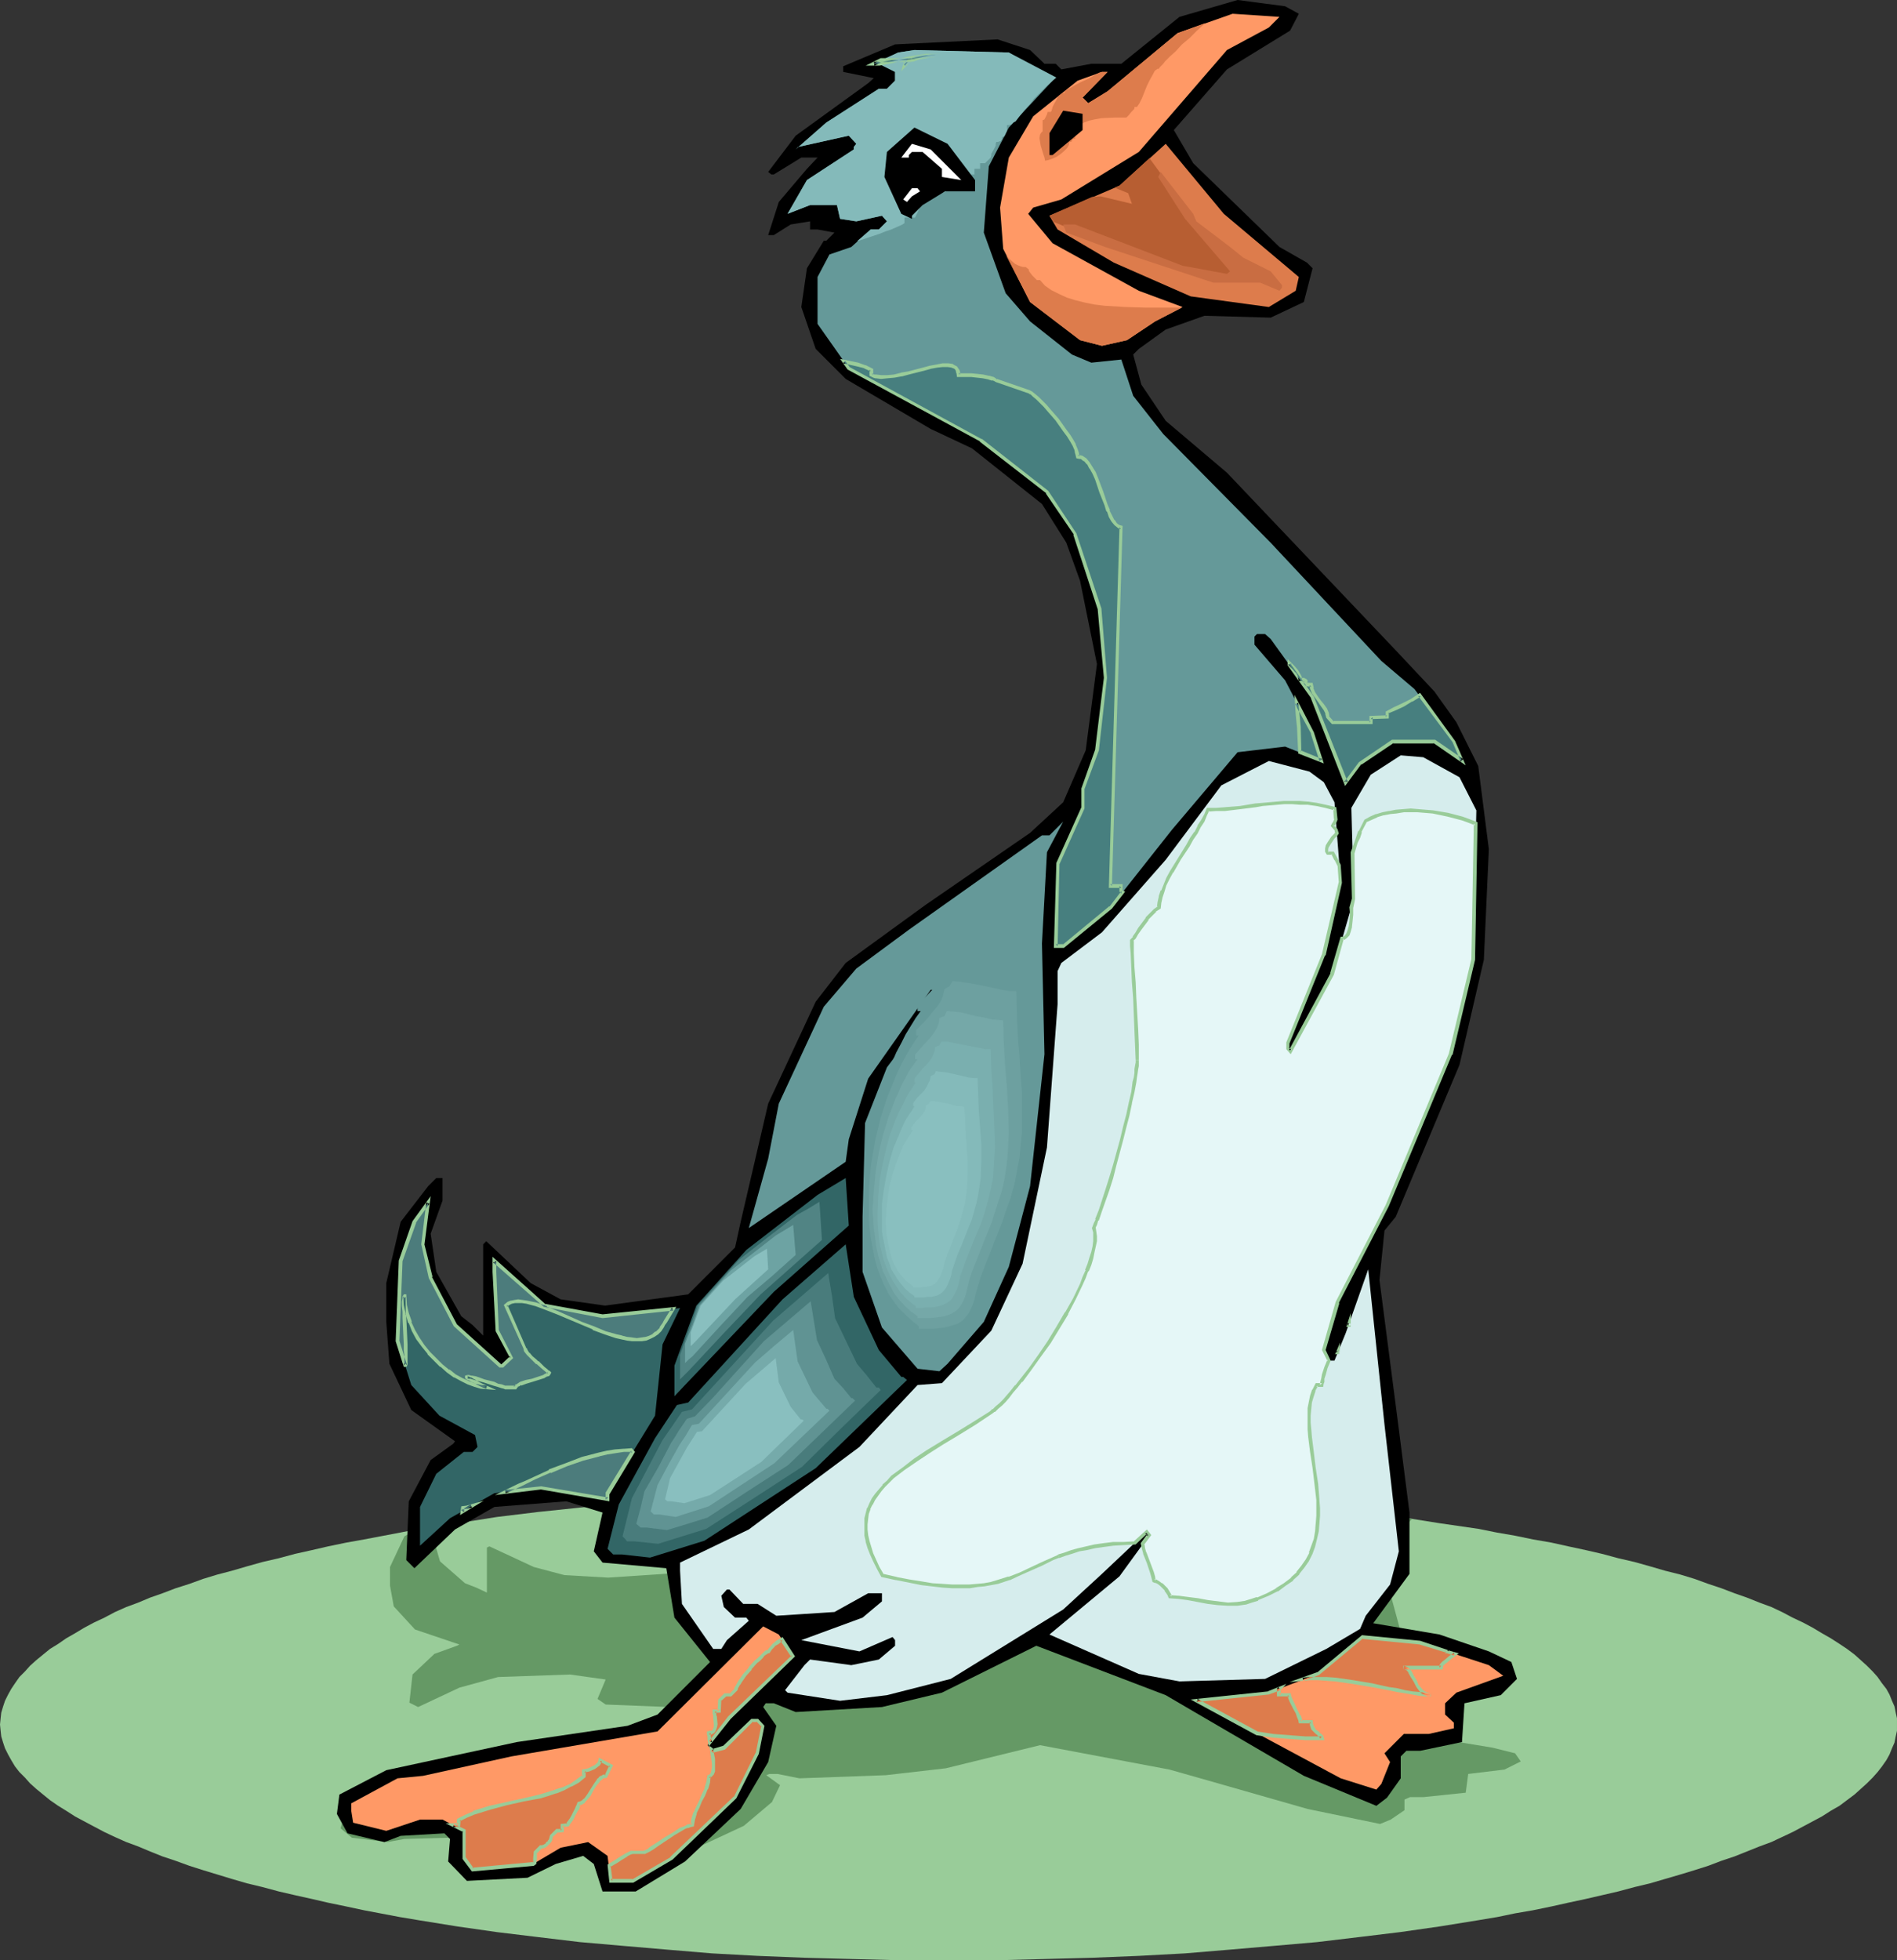 <?xml version="1.0" encoding="UTF-8" standalone="no"?>
<svg
   version="1.0"
   width="129.766mm"
   height="134.042mm"
   id="svg56"
   sodipodi:docname="Bird - Happy.wmf"
   xmlns:inkscape="http://www.inkscape.org/namespaces/inkscape"
   xmlns:sodipodi="http://sodipodi.sourceforge.net/DTD/sodipodi-0.dtd"
   xmlns="http://www.w3.org/2000/svg"
   xmlns:svg="http://www.w3.org/2000/svg">
  <rect width="100%" height="100%" fill="#333333" stroke="none"/>
  <sodipodi:namedview
     id="namedview56"
     pagecolor="#ffffff"
     bordercolor="#000000"
     borderopacity="0.25"
     inkscape:showpageshadow="2"
     inkscape:pageopacity="0.0"
     inkscape:pagecheckerboard="0"
     inkscape:deskcolor="#d1d1d1"
     inkscape:document-units="mm" />
  <defs
     id="defs1">
    <pattern
       id="WMFhbasepattern"
       patternUnits="userSpaceOnUse"
       width="6"
       height="6"
       x="0"
       y="0" />
  </defs>
  <path
     style="fill:#99cc99;fill-opacity:1;fill-rule:evenodd;stroke:none"
     d="m 245.147,384.768 h 12.605 l 12.443,0.323 12.282,0.323 11.958,0.485 11.958,0.808 11.635,0.808 11.312,0.97 11.15,1.131 10.827,1.131 10.666,1.293 10.181,1.616 10.019,1.454 4.848,0.97 4.686,0.808 4.686,0.97 4.686,0.808 4.363,0.97 4.525,0.97 4.202,0.97 4.202,1.131 4.202,0.97 4.04,1.131 3.878,1.131 3.878,0.97 3.717,1.131 3.555,1.293 3.394,1.131 3.394,1.293 3.232,1.131 3.232,1.293 3.07,1.131 2.747,1.293 2.747,1.454 2.747,1.293 2.424,1.293 2.424,1.454 2.262,1.293 2.262,1.454 1.939,1.293 1.939,1.454 1.616,1.454 1.616,1.454 1.454,1.454 1.293,1.454 1.131,1.616 1.131,1.454 0.808,1.454 0.646,1.616 0.646,1.454 0.323,1.616 0.323,1.454 v 1.616 1.616 l -0.323,1.454 -0.323,1.616 -0.646,1.454 -0.646,1.616 -0.808,1.454 -1.131,1.616 -1.131,1.454 -1.293,1.454 -1.454,1.454 -1.616,1.454 -1.616,1.454 -1.939,1.454 -1.939,1.454 -2.262,1.293 -2.262,1.454 -2.424,1.293 -2.424,1.293 -2.747,1.454 -2.747,1.293 -2.747,1.293 -3.07,1.131 -3.232,1.293 -3.232,1.293 -3.394,1.131 -3.394,1.293 -3.555,1.131 -3.717,1.131 -3.878,1.131 -3.878,1.131 -4.04,0.97 -4.202,1.131 -4.202,0.97 -4.202,0.97 -4.525,0.97 -4.363,0.97 -4.686,0.97 -4.686,0.808 -4.686,0.97 -4.848,0.808 -10.019,1.616 -10.181,1.454 -10.666,1.293 -10.827,1.293 -11.15,0.97 -11.312,0.97 -11.635,0.97 -11.958,0.646 -11.958,0.485 -12.282,0.323 -12.443,0.323 h -12.605 -12.605 l -12.443,-0.323 -12.12,-0.323 -12.12,-0.485 -11.797,-0.646 -11.635,-0.97 -11.312,-0.97 -11.15,-0.97 -10.827,-1.293 -10.666,-1.293 -10.181,-1.454 -10.019,-1.616 -4.848,-0.808 -9.373,-1.778 -4.525,-0.97 -4.686,-0.97 -4.202,-0.97 -4.363,-0.97 -4.202,-0.97 -4.202,-1.131 -4.04,-0.97 -3.878,-1.131 -3.717,-1.131 -3.717,-1.131 -3.555,-1.131 -3.555,-1.293 -3.394,-1.131 -3.232,-1.293 -3.07,-1.293 -3.07,-1.131 -2.909,-1.293 -2.747,-1.293 -2.747,-1.454 -2.424,-1.293 -2.424,-1.293 -2.262,-1.454 -2.101,-1.293 -2.101,-1.454 -1.778,-1.454 -1.778,-1.454 -1.616,-1.454 -1.293,-1.454 -1.454,-1.454 -1.131,-1.454 -0.97,-1.616 -0.808,-1.454 -0.808,-1.616 L 0.808,450.377 0.323,448.761 0.162,447.307 0,445.691 l 0.162,-1.616 0.162,-1.454 0.485,-1.616 0.485,-1.454 0.808,-1.616 0.808,-1.454 0.97,-1.454 1.131,-1.616 1.454,-1.454 1.293,-1.454 1.616,-1.454 1.778,-1.454 1.778,-1.454 2.101,-1.293 2.101,-1.454 2.262,-1.293 2.424,-1.454 2.424,-1.293 2.747,-1.293 2.747,-1.454 2.909,-1.293 3.07,-1.131 3.07,-1.293 3.232,-1.131 3.394,-1.293 3.555,-1.131 3.555,-1.293 3.717,-1.131 3.717,-0.97 3.878,-1.131 4.04,-1.131 4.202,-0.97 4.202,-1.131 4.363,-0.97 4.202,-0.97 4.686,-0.97 4.525,-0.808 9.373,-1.778 4.848,-0.97 10.019,-1.454 10.181,-1.616 10.666,-1.293 10.827,-1.131 11.15,-1.131 11.312,-0.97 11.635,-0.808 11.797,-0.808 12.12,-0.485 12.12,-0.323 12.443,-0.323 z"
     id="path1" />
  <path
     style="fill:#659965;fill-opacity:1;fill-rule:evenodd;stroke:none"
     d="m 365.054,392.525 -3.394,3.878 -2.747,1.778 -1.454,6.302 5.171,19.069 2.747,10.504 v 7.757 l -9.373,6.302 17.13,1.454 12.766,2.101 5.818,1.454 1.454,2.101 -4.202,2.101 -9.373,1.131 -0.646,4.848 -10.827,1.131 h -3.555 l -1.454,0.646 v 2.747 l -3.555,2.424 -2.747,1.131 -18.746,-3.878 -27.149,-7.757 -8.565,-2.424 -33.451,-6.302 -24.402,5.979 -15.514,1.778 -22.301,0.808 -5.656,-1.131 h -2.101 l -0.808,0.323 3.555,2.586 -2.101,4.363 -7.272,6.141 -14.221,6.626 -12.766,3.878 h -8.726 l -2.101,-3.555 -2.747,-1.131 -7.272,1.131 -7.11,1.778 -15.675,0.323 -5.01,-2.424 0.646,-2.747 -1.454,-0.808 -11.312,0.323 -4.363,0.808 -9.211,-1.131 -2.909,-2.424 0.646,-2.424 12.12,-3.232 33.613,-3.555 28.603,-1.939 7.918,-1.616 13.574,-6.626 -9.211,-5.656 -2.262,-6.302 -16.483,-0.646 -2.101,-1.454 2.101,-5.01 -9.211,-1.293 -18.584,0.646 -10.019,2.747 -10.666,5.01 -2.262,-1.131 0.808,-7.272 5.656,-5.333 5.818,-2.101 0.646,-0.323 -11.474,-3.878 -5.494,-5.979 -0.97,-5.333 v -4.848 l 3.717,-7.918 2.747,-1.616 4.04,-0.808 3.878,-0.646 v 0.323 l -2.909,4.202 1.454,5.01 6.464,5.656 2.909,1.131 2.747,1.293 v -11.635 l 0.646,-0.323 11.474,5.333 7.918,2.101 11.312,0.646 21.654,-1.454 12.12,-5.818 1.293,-3.394 5.333,-11.15 11.635,-0.485 11.797,-0.323 11.958,-0.323 h 12.12 l 16.16,0.162 8.08,0.162 7.918,0.162 7.757,0.323 7.757,0.323 7.757,0.323 7.595,0.485 7.434,0.485 7.434,0.646 7.272,0.646 7.11,0.646 7.11,0.808 6.949,0.808 6.787,0.808 z"
     id="path2" />
  <path
     style="fill:#000000;fill-opacity:1;fill-rule:evenodd;stroke:none"
     d="m 335.804,3.555 -2.262,4.363 -16.322,10.019 -13.736,15.675 5.01,8.565 22.301,21.654 7.11,4.04 1.454,1.454 -2.262,8.726 -8.565,4.04 -17.13,-0.485 -10.019,3.555 -6.949,5.01 -1.454,1.454 2.101,7.757 6.302,9.373 15.837,13.413 43.632,45.894 10.019,10.666 5.656,7.918 5.656,11.312 2.747,21.493 -1.293,28.603 -6.302,27.149 -16.483,39.269 -2.909,3.555 -1.293,12.766 5.01,38.622 2.747,21.493 v 15.837 l -9.373,12.766 17.13,2.909 12.766,4.363 5.818,2.747 1.454,4.363 -4.202,4.202 -9.373,2.101 -0.646,10.019 -10.827,2.262 h -3.555 l -1.454,1.454 v 5.656 l -3.555,5.01 -2.747,2.101 -18.746,-7.757 -27.149,-15.837 -8.565,-5.01 -33.451,-12.766 -24.402,12.12 -15.514,3.717 -22.301,1.293 -5.656,-2.262 h -2.101 l -0.646,0.97 3.394,4.848 -2.101,9.373 -7.11,12.12 -14.382,13.574 -12.766,7.757 h -8.565 l -2.262,-7.11 -2.747,-2.101 -7.11,2.101 -7.272,3.555 -15.675,0.808 -4.848,-5.01 0.485,-5.818 -1.454,-1.454 -11.312,0.646 -4.202,1.616 -9.534,-2.262 -2.747,-5.01 0.646,-5.01 12.12,-6.302 33.774,-7.272 28.603,-4.202 7.757,-2.909 13.574,-13.574 -9.211,-11.474 -2.101,-12.766 -16.483,-1.454 -2.262,-2.909 2.262,-10.019 -9.373,-2.909 -18.584,1.454 -10.181,5.818 -10.504,10.019 -2.101,-2.101 0.646,-15.19 5.656,-10.666 5.818,-4.202 0.485,-0.646 -11.312,-8.08 -5.656,-11.958 -0.808,-10.827 V 331.602 l 3.717,-15.837 7.11,-9.211 2.101,-2.101 h 1.616 v 5.818 l -3.07,8.565 1.454,9.858 6.464,11.474 2.909,2.262 2.747,2.747 v -23.593 l 0.808,-0.808 11.474,10.827 7.757,4.202 11.474,1.616 21.493,-2.909 12.12,-12.12 1.454,-6.626 7.11,-30.542 12.282,-26.341 7.757,-10.019 20.685,-15.029 26.987,-18.584 8.565,-7.918 5.818,-13.413 2.909,-22.301 -4.363,-21.493 -3.555,-9.858 -6.302,-10.019 -18.099,-14.382 -10.666,-5.01 -21.978,-12.928 -7.757,-7.757 -3.717,-10.827 1.454,-10.019 4.363,-7.11 h 0.646 l 2.101,-2.101 -4.363,-0.808 h -1.939 v -2.101 l -5.01,0.808 -4.363,2.747 h -1.454 l 2.747,-8.565 7.272,-8.565 2.747,-2.909 h -4.202 l -7.11,4.363 h -0.646 l -0.808,-0.646 7.11,-9.373 18.746,-13.574 1.454,-1.293 -7.918,-1.616 v -1.454 l 13.413,-5.656 26.502,-1.293 8.403,2.747 3.717,3.555 h 2.909 l 1.454,1.454 7.757,-1.454 h 7.757 L 304.939,4.363 319.968,0 332.249,1.616 Z"
     id="path3" />
  <path
     style="fill:#ff9966;fill-opacity:1;fill-rule:evenodd;stroke:none"
     d="m 328.048,7.11 -10.827,5.818 -22.786,26.341 -20.038,12.282 -7.272,2.101 -1.293,1.616 6.302,7.595 22.301,12.282 11.312,4.202 -7.11,3.717 -7.272,4.848 -6.464,1.454 -5.656,-1.454 -12.928,-9.858 -6.949,-13.736 -0.808,-10.666 2.262,-12.928 6.302,-10.666 11.474,-9.211 6.302,-2.262 h 1.454 l -6.464,6.626 1.454,1.454 5.01,-3.07 18.099,-15.029 14.221,-5.01 12.12,0.808 z"
     id="path4" />
  <path
     style="fill:#dd7c4c;fill-opacity:1;fill-rule:evenodd;stroke:none"
     d="m 284.254,18.746 -2.909,1.616 -1.454,0.646 -1.616,0.808 -1.131,0.646 -1.131,0.646 -0.323,0.162 -0.323,0.323 -0.162,0.323 v 0.162 h -0.485 l -0.323,0.162 -0.646,0.485 -0.323,0.485 -0.323,0.646 -0.646,1.131 -0.323,0.646 -0.162,0.646 -0.162,0.485 -0.162,0.162 h -0.808 l -0.162,0.646 -0.323,0.646 -0.323,0.646 -0.323,0.162 h -0.162 v 2.909 l -0.323,0.323 -0.323,0.485 -0.162,0.97 0.162,0.97 0.162,0.97 0.646,2.101 0.323,0.97 0.162,0.808 0.808,-0.162 0.97,-0.323 1.131,-0.485 0.97,-0.646 0.97,-0.808 0.808,-0.808 0.485,-0.808 0.162,-0.808 h 0.323 l 0.323,-0.162 v -0.162 l 0.162,-0.323 0.162,-0.162 h 0.485 v -0.485 l 0.323,-0.808 0.162,-0.808 0.162,-0.646 0.646,-0.646 0.485,-0.485 0.485,-0.323 1.293,-0.485 1.454,-0.323 1.778,-0.323 3.394,-0.162 h 1.616 1.454 l 0.646,-0.646 0.646,-0.808 0.646,-0.646 0.162,-0.323 v -0.323 h 0.646 l 0.323,-0.485 0.323,-0.485 0.323,-0.646 0.323,-0.646 0.646,-1.616 0.646,-1.616 0.808,-1.616 0.808,-1.454 0.323,-0.646 0.323,-0.323 0.485,-0.323 h 0.323 l 0.323,-0.485 0.808,-0.808 0.485,-0.646 1.293,-1.293 1.454,-1.293 1.616,-1.778 1.939,-1.616 1.939,-1.939 2.101,-1.939 -7.11,2.586 -18.099,15.029 -5.01,3.07 -1.454,-1.454 6.464,-6.626 h -1.454 z"
     id="path5" />
  <path
     style="fill:#659999;fill-opacity:1;fill-rule:evenodd;stroke:none"
     d="m 272.134,20.846 -11.312,12.12 -5.171,10.019 -1.293,17.13 5.656,15.675 6.302,7.272 10.827,8.565 5.01,2.101 7.757,-0.808 3.07,9.373 7.757,9.858 27.795,28.118 28.603,30.542 8.565,7.272 10.181,13.574 2.101,5.01 -7.11,-5.01 h -10.827 l -8.403,5.656 -3.717,4.848 -8.565,-21.978 -10.827,-15.029 -1.454,-1.293 h -2.101 l -0.646,0.646 v 2.101 l 7.918,9.211 7.11,13.574 2.262,7.272 -9.373,-3.717 -12.282,1.454 -16.968,20.038 -15.837,20.038 -12.282,10.019 h -1.939 l 0.485,-21.493 6.464,-14.221 v -5.01 l 3.717,-9.858 2.101,-18.746 -1.454,-17.938 -6.302,-19.23 -7.272,-10.827 -17.13,-13.413 -34.098,-18.584 -8.08,-11.474 V 71.588 l 3.07,-5.818 5.656,-1.939 5.01,-4.525 h 2.101 l 2.101,-2.101 -1.293,-1.454 -6.626,1.454 -4.202,-0.646 -0.808,-3.555 h -6.949 l -5.818,2.262 5.01,-8.726 12.12,-7.918 V 37.976 l 0.646,-0.808 -1.939,-2.101 -13.09,2.909 -0.646,0.646 7.918,-6.949 13.574,-8.726 h 2.101 l 2.101,-2.101 v -2.262 l -4.202,-2.101 h -1.293 l 6.302,-2.909 4.202,-0.646 24.402,0.646 z"
     id="path6" />
  <path
     style="fill:#84baba;fill-opacity:1;fill-rule:evenodd;stroke:none"
     d="m 273.104,20.038 -1.293,1.131 -1.293,1.131 -1.131,1.131 -1.131,1.131 -0.97,0.97 -0.808,1.131 -1.616,1.778 -0.646,0.808 -0.646,0.808 -0.485,0.646 -0.485,0.646 -0.646,0.323 -0.485,0.485 -0.646,0.162 h -0.485 v 1.454 l -0.646,1.454 -0.485,0.162 -0.162,0.162 v 0.485 l -0.162,0.162 -0.162,0.323 h -0.323 l -0.323,0.162 h -0.485 l -0.162,0.485 v 0.485 l -0.485,0.97 -0.646,1.131 v 0.485 l -0.162,0.485 -1.454,1.454 h -1.293 v 1.454 h -1.454 v 1.454 h -1.454 v 1.293 l -1.293,1.454 -1.131,0.162 -0.97,0.323 -2.101,0.97 -2.262,0.97 -0.97,0.323 h -1.131 l -1.293,1.454 -1.454,1.454 -1.293,2.747 h -2.747 v 1.454 l -0.808,0.485 -1.131,0.485 -1.454,0.646 -1.454,0.485 -1.616,0.646 -1.939,0.646 -3.878,1.293 3.555,-3.07 h 2.101 l 2.101,-2.101 -1.293,-1.454 -6.626,1.454 -4.202,-0.646 -0.808,-3.555 h -6.949 l -5.818,2.262 5.01,-8.726 12.12,-7.918 V 37.976 l 0.646,-0.808 -1.939,-2.101 -13.09,2.909 -0.646,0.646 7.918,-6.949 13.574,-8.726 h 2.101 l 2.101,-2.101 v -2.262 l -4.202,-2.101 h -1.293 l 6.302,-2.909 4.202,-0.646 24.402,0.646 z"
     id="path7" />
  <path
     style="fill:#000000;fill-opacity:1;fill-rule:evenodd;stroke:none"
     d="m 279.891,33.613 -7.757,6.464 h -0.808 v -5.656 l 3.555,-5.818 5.01,0.808 z"
     id="path8" />
  <path
     style="fill:#000000;fill-opacity:1;fill-rule:evenodd;stroke:none"
     d="m 252.096,46.541 v 2.909 h -7.757 l -5.818,3.555 -2.747,2.747 v 0.808 l -2.747,-1.293 -4.363,-9.534 0.646,-6.464 7.11,-6.302 8.565,4.202 z"
     id="path9" />
  <path
     style="fill:#ffffff;fill-opacity:1;fill-rule:evenodd;stroke:none"
     d="m 248.541,46.541 -5.01,-0.808 v -2.101 l -5.01,-4.363 h -2.747 l -0.808,0.808 v 0.646 h -1.939 l 2.747,-3.555 4.848,1.454 z"
     id="path10" />
  <path
     style="fill:#dd7c4c;fill-opacity:1;fill-rule:evenodd;stroke:none"
     d="m 335.804,71.588 -0.808,3.555 -6.949,4.202 -20.2,-2.747 -19.877,-8.726 -14.544,-8.565 -2.101,-3.555 18.099,-7.757 11.958,-10.827 15.029,18.099 z"
     id="path11" />
  <path
     style="fill:#b75e32;fill-opacity:1;fill-rule:evenodd;stroke:none"
     d="m 272.457,57.368 11.797,4.848 18.584,6.464 14.382,2.424 h 6.302 l -5.656,-5.333 -11.958,-11.15 -3.394,-6.464 -5.333,-7.272 -7.757,7.11 -1.293,0.485 3.555,1.454 0.97,2.747 -8.08,-1.939 -2.262,0.162 -10.989,4.848 z"
     id="path12" />
  <path
     style="fill:#c96d42;fill-opacity:1;fill-rule:evenodd;stroke:none"
     d="m 309.302,57.206 8.726,6.626 3.394,2.747 7.11,3.555 2.909,3.555 v 0.646 l -0.646,0.808 -5.01,-2.101 h -12.12 l -27.957,-9.211 -10.019,-3.717 -0.808,-2.101 h 3.07 l 27.795,10.666 11.474,2.101 0.808,-0.646 -11.635,-13.574 -6.949,-10.827 0.646,-1.293 8.403,10.827 z"
     id="path13" />
  <path
     style="fill:#ffffff;fill-opacity:1;fill-rule:evenodd;stroke:none"
     d="m 237.875,49.449 -2.101,1.293 -1.293,1.454 -0.97,-0.646 2.262,-2.909 h 1.454 z"
     id="path14" />
  <path
     style="fill:#d6eded;fill-opacity:1;fill-rule:evenodd;stroke:none"
     d="m 377.336,200.868 4.363,8.565 -0.808,38.622 -5.818,24.401 -16.483,39.107 -12.766,25.048 -3.555,12.282 1.293,2.747 h 1.454 l 2.909,-7.11 5.818,-16.483 4.202,40.077 3.717,32.805 -2.262,8.565 -6.302,8.08 -1.454,3.394 -8.726,5.171 -15.837,7.757 -22.139,0.646 -10.504,-1.939 -23.109,-10.181 18.099,-15.029 7.757,-10.666 -0.808,-0.808 -11.474,10.827 -10.019,9.211 -29.088,17.938 -16.483,4.202 -12.12,1.454 -13.574,-2.101 -0.646,-0.646 5.01,-6.464 1.454,-1.454 10.666,1.454 7.11,-1.454 4.202,-3.555 v -1.454 l -0.646,-0.808 -8.565,3.717 -15.029,-2.909 15.837,-5.818 5.01,-4.202 v -2.101 h -3.555 l -8.726,4.848 -15.029,0.97 -4.848,-3.07 h -3.717 l -3.555,-3.717 h -0.646 l -1.454,1.616 0.646,2.909 2.909,2.747 h 2.909 l 0.646,0.808 -5.656,5.01 -1.454,2.262 h -2.101 l -8.08,-11.635 -0.485,-8.565 v -2.101 l 17.776,-8.565 28.603,-21.331 15.029,-15.998 6.302,-0.485 12.766,-13.574 8.08,-17.291 6.302,-30.057 2.747,-37.006 v -8.565 l 0.97,-2.101 10.504,-7.918 16.483,-18.746 14.382,-19.23 12.282,-6.302 10.504,2.747 3.717,2.747 2.747,5.171 1.616,20.685 -4.363,18.746 -9.373,22.785 v 1.454 l 0.646,0.646 10.827,-19.877 5.656,-19.554 -0.646,-23.432 5.01,-8.565 7.757,-5.01 5.818,0.485 z"
     id="path15" />
  <path
     style="fill:#659999;fill-opacity:1;fill-rule:evenodd;stroke:none"
     d="m 269.387,243.853 0.646,28.603 -3.717,34.097 -5.494,20.846 -6.464,14.221 -9.373,10.827 -2.101,1.939 -5.656,-0.646 -9.211,-10.666 -5.01,-14.382 v -14.221 l 0.646,-24.24 5.656,-14.382 11.312,-15.029 3.717,-3.394 v -1.616 h -3.717 l -16.16,22.947 -5.01,15.675 -0.808,5.818 -25.048,17.13 5.01,-17.938 2.747,-14.221 11.635,-25.048 8.403,-9.858 13.574,-10.019 34.421,-24.401 h 1.939 l 3.555,-3.555 -4.202,7.918 z"
     id="path16" />
  <path
     style="fill:#326666;fill-opacity:1;fill-rule:evenodd;stroke:none"
     d="m 200.061,333.864 -22.947,24.078 -2.747,2.909 v -7.918 l 5.656,-15.514 12.928,-14.382 18.422,-14.221 7.272,-4.363 0.808,12.282 z"
     id="path17" />
  <path
     style="fill:#518484;fill-opacity:1;fill-rule:evenodd;stroke:none"
     d="m 196.667,334.511 -9.373,9.858 -9.211,9.858 -1.131,1.131 -1.131,1.131 v -6.302 l 4.525,-12.766 10.666,-11.797 7.434,-5.818 7.595,-5.818 2.909,-1.616 2.909,-1.778 0.323,4.848 0.323,5.01 z"
     id="path18" />
  <path
     style="fill:#6da3a3;fill-opacity:1;fill-rule:evenodd;stroke:none"
     d="m 193.273,335.157 -7.11,7.595 -7.11,7.757 -0.97,0.808 -0.97,0.97 v -5.01 l 1.939,-4.848 1.778,-5.01 4.04,-4.525 4.04,-4.525 5.818,-4.525 5.818,-4.525 4.525,-2.747 0.646,7.757 -6.141,5.494 z"
     id="path19" />
  <path
     style="fill:#89bfbf;fill-opacity:1;fill-rule:evenodd;stroke:none"
     d="m 190.041,335.803 -10.181,10.827 -1.293,1.293 v -3.555 l 2.586,-6.949 5.818,-6.464 8.08,-6.302 3.232,-1.939 0.323,5.333 z"
     id="path20" />
  <path
     style="fill:#326666;fill-opacity:1;fill-rule:evenodd;stroke:none"
     d="m 111.342,330.147 6.302,12.282 11.797,10.504 h 0.485 l 2.262,-2.101 -3.717,-6.949 -0.646,-15.19 v -2.747 l 12.928,11.474 15.029,2.747 20.038,-2.101 -4.525,9.373 -1.939,18.422 -12.282,20.038 v 1.616 l -17.13,-3.07 -12.12,1.454 -11.474,6.464 -7.757,7.11 v -10.019 l 4.202,-8.565 7.11,-5.656 h 2.262 l 1.293,-1.293 -0.646,-3.07 -9.211,-5.01 -7.272,-7.918 -3.555,-11.312 0.808,-20.685 3.555,-10.181 3.555,-4.848 -1.293,10.666 z"
     id="path21" />
  <path
     style="fill:#326666;fill-opacity:1;fill-rule:evenodd;stroke:none"
     d="m 227.209,348.893 5.818,6.949 h 0.485 l 0.97,0.808 -23.594,22.786 -28.765,18.746 -14.059,4.363 -7.272,-0.808 h -2.262 l -1.454,-1.454 2.909,-11.474 9.373,-17.13 5.656,-8.565 2.909,-0.646 24.402,-26.664 16.322,-14.221 2.101,13.574 z"
     id="path22" />
  <path
     style="fill:#497c7c;fill-opacity:1;fill-rule:evenodd;stroke:none"
     d="m 221.553,352.448 2.586,3.07 2.424,3.07 h 0.646 l 0.485,0.646 -10.181,9.858 -10.181,10.019 -12.443,8.08 -12.282,7.918 -12.443,3.878 -3.07,-0.323 -3.07,-0.323 h -1.939 l -0.485,-0.646 -0.646,-0.646 2.424,-9.858 7.918,-15.029 2.586,-3.717 2.424,-3.555 1.293,-0.323 1.293,-0.323 10.504,-11.474 10.504,-11.474 7.11,-6.141 7.11,-6.141 0.97,5.818 0.808,5.818 z"
     id="path23" />
  <path
     style="fill:#609393;fill-opacity:1;fill-rule:evenodd;stroke:none"
     d="m 215.736,356.327 2.262,2.424 2.101,2.586 h 0.323 l 0.646,0.646 -17.291,16.645 -10.504,6.787 -10.342,6.787 -5.171,1.616 -5.333,1.616 -2.586,-0.323 -2.586,-0.323 h -1.616 l -1.131,-0.97 1.131,-4.202 0.97,-4.202 3.555,-6.141 3.394,-6.464 0.97,-1.454 0.97,-1.616 2.101,-3.07 2.101,-0.646 4.525,-4.686 4.363,-4.848 8.888,-9.858 12.12,-10.342 0.808,5.01 0.808,5.01 2.262,4.848 z"
     id="path24" />
  <path
     style="fill:#75aaaa;fill-opacity:1;fill-rule:evenodd;stroke:none"
     d="m 210.08,359.882 1.778,2.101 1.778,2.101 h 0.323 l 0.485,0.485 -14.221,13.574 -16.968,11.15 -8.565,2.747 -2.101,-0.323 -2.101,-0.323 h -1.454 l -0.808,-0.808 1.778,-6.787 2.747,-5.171 2.909,-5.171 1.616,-2.424 1.616,-2.747 1.778,-0.323 14.544,-15.837 4.848,-4.202 5.01,-4.202 1.131,8.08 1.939,4.04 z"
     id="path25" />
  <path
     style="fill:#89bfbf;fill-opacity:1;fill-rule:evenodd;stroke:none"
     d="m 204.424,363.598 2.586,3.232 h 0.323 l 0.485,0.323 -10.989,10.666 -13.251,8.565 -6.626,2.101 -3.394,-0.485 h -0.97 l -0.646,-0.485 1.293,-5.494 4.363,-7.918 2.586,-4.04 1.293,-0.162 11.312,-12.282 7.757,-6.626 0.808,6.302 z"
     id="path26" />
  <path
     style="fill:#ff9966;fill-opacity:1;fill-rule:evenodd;stroke:none"
     d="m 205.07,428.077 -16.483,15.837 -5.656,7.11 1.454,1.454 2.747,-0.808 7.272,-7.11 h 1.454 l 1.454,1.454 -1.454,7.11 -5.818,11.474 -16.483,15.675 -10.019,5.818 h -5.656 l -0.808,-6.464 -5.01,-3.555 -7.11,1.454 -7.11,4.202 -15.675,1.454 -2.262,-2.909 v -7.11 l -5.494,-2.909 h -5.818 l -8.726,2.909 -8.565,-2.101 -0.485,-3.07 v -1.939 l 11.958,-6.464 6.626,-0.646 22.786,-5.01 37.814,-6.464 27.31,-27.149 4.04,2.101 z"
     id="path27" />
  <path
     style="fill:#ff9966;fill-opacity:1;fill-rule:evenodd;stroke:none"
     d="m 384.931,430.339 3.07,2.262 0.646,0.485 -12.12,4.363 -2.909,2.747 v 2.909 l 2.262,2.101 v 1.454 l -6.464,1.454 h -6.464 l -5.01,5.01 1.454,2.262 -2.262,5.656 -1.293,1.454 -9.211,-2.909 -37.33,-20.038 18.746,-2.101 12.766,-4.848 11.312,-9.534 15.029,1.454 z"
     id="path28" />
  <path
     style="fill:#659999;fill-opacity:1;fill-rule:evenodd;stroke:none"
     d="m 238.037,261.306 -1.293,1.778 -1.293,2.101 -1.293,2.101 -1.131,2.262 -1.293,2.424 -1.131,2.586 -0.97,2.747 -0.97,2.747 -0.97,2.909 -0.808,2.909 -0.808,3.07 -1.293,6.141 -0.323,3.07 -0.485,3.07 -0.323,3.232 -0.162,3.07 v 3.07 3.07 l 0.323,3.07 0.323,2.909 0.485,2.909 0.646,2.909 0.646,2.747 0.97,2.586 1.131,2.424 1.131,2.424 1.454,2.262 1.616,2.101 1.778,1.939 1.939,1.778 2.101,1.454 v 0.97 h 2.262 l 1.939,-0.162 1.616,-0.162 1.616,-0.162 1.293,-0.323 1.293,-0.323 1.131,-0.323 0.97,-0.646 0.808,-0.646 0.646,-0.97 0.646,-0.808 0.646,-1.293 0.646,-1.293 0.485,-1.454 0.323,-1.616 0.485,-1.778 1.131,-3.232 1.131,-3.232 5.171,-13.251 1.131,-3.232 0.97,-3.07 1.131,-3.878 0.808,-3.717 0.646,-3.717 0.485,-3.717 0.162,-3.878 0.162,-3.717 v -3.717 l -0.162,-3.717 -0.323,-7.272 -0.646,-7.434 -0.323,-7.272 -0.323,-7.434 h -1.778 l -2.262,-0.323 -1.131,-0.323 -1.131,-0.162 -2.586,-0.646 -4.848,-0.97 -2.424,-0.323 -2.101,-0.162 v 0 l -0.808,1.454 -1.616,0.808 -0.162,0.808 -0.162,0.808 -0.162,0.808 -0.485,0.808 -0.97,1.616 -1.131,1.616 -2.747,2.909 -1.293,1.293 -0.97,1.131 v 1.454 z"
     id="path29" />
  <path
     style="fill:#6da0a0;fill-opacity:1;fill-rule:evenodd;stroke:none"
     d="m 237.552,267.608 -1.131,1.616 -1.131,1.778 -1.131,1.939 -1.131,2.101 -0.97,2.101 -0.97,2.262 -0.97,2.424 -0.97,2.424 -0.808,2.586 -0.808,2.586 -0.646,2.747 -0.646,2.747 -0.485,2.747 -0.485,2.909 -0.323,2.747 -0.162,2.747 -0.162,2.747 v 2.909 2.747 l 0.162,2.586 0.323,2.747 0.485,2.586 0.485,2.586 0.646,2.424 0.808,2.262 0.97,2.262 1.131,2.262 1.293,1.939 1.454,1.939 1.616,1.616 1.778,1.616 1.778,1.454 v 0.646 h 1.939 1.778 l 1.616,-0.162 1.293,-0.162 1.293,-0.323 1.131,-0.323 0.97,-0.323 0.808,-0.485 0.808,-0.646 0.646,-0.808 0.646,-0.808 0.485,-0.97 0.485,-1.131 0.485,-1.454 0.323,-1.454 0.485,-1.616 0.808,-2.747 1.131,-2.909 4.686,-11.958 0.97,-2.909 0.97,-2.747 0.97,-3.394 0.646,-3.394 0.646,-3.394 0.323,-3.394 0.323,-3.394 v -3.232 -6.787 l -0.485,-6.626 -0.162,-3.232 -0.323,-3.394 -0.323,-6.464 -0.162,-6.626 h -1.778 l -1.939,-0.323 -2.101,-0.485 -2.262,-0.485 -4.363,-0.808 -2.101,-0.323 -1.939,-0.162 -0.808,1.293 -1.293,0.808 -0.162,0.646 -0.162,0.808 -0.485,1.454 -0.97,1.454 -1.131,1.293 -1.131,1.454 -1.131,1.293 -1.131,1.131 -0.97,0.97 v 1.454 z"
     id="path30" />
  <path
     style="fill:#75a8a8;fill-opacity:1;fill-rule:evenodd;stroke:none"
     d="m 237.229,273.749 -0.97,1.293 -1.131,1.616 -0.97,1.778 -0.97,1.778 -0.808,1.939 -0.97,2.101 -0.808,2.101 -0.808,2.101 -1.454,4.686 -1.131,4.686 -0.808,5.01 -0.485,4.848 -0.162,2.586 -0.162,2.424 0.162,2.424 0.162,2.424 0.323,2.262 0.323,2.424 0.485,2.262 0.646,2.101 0.646,2.101 0.97,1.939 0.97,1.939 0.97,1.778 1.293,1.616 1.454,1.616 1.454,1.293 1.778,1.293 v 0.485 h 1.616 1.616 l 1.454,-0.162 1.131,-0.162 1.131,-0.162 0.97,-0.323 0.808,-0.323 0.808,-0.485 0.646,-0.485 0.646,-0.646 0.485,-0.808 0.485,-0.808 0.485,-1.131 0.323,-1.131 0.323,-1.293 0.323,-1.454 0.808,-2.586 0.97,-2.424 2.101,-5.333 2.101,-5.171 0.808,-2.586 0.808,-2.586 0.97,-2.909 0.646,-2.909 0.485,-3.07 0.323,-2.909 0.162,-2.909 0.162,-3.07 -0.162,-5.818 -0.323,-5.979 -0.485,-5.818 -0.323,-5.656 -0.162,-5.818 -1.616,-0.162 -1.616,-0.162 -1.939,-0.485 -1.939,-0.323 -3.878,-0.97 -1.778,-0.162 -1.778,-0.162 -0.646,1.293 -1.293,0.485 -0.162,1.293 -0.485,1.293 -0.808,1.293 -0.97,1.293 -2.101,2.262 -0.97,1.131 -0.808,0.97 v 1.131 z"
     id="path31" />
  <path
     style="fill:#7aafaf;fill-opacity:1;fill-rule:evenodd;stroke:none"
     d="m 236.744,279.728 -0.808,1.293 -0.97,1.454 -0.808,1.454 -0.808,1.616 -0.808,1.616 -0.808,1.778 -1.454,3.717 -1.131,4.04 -0.97,4.202 -0.808,4.202 -0.323,4.363 -0.162,4.202 v 2.101 l 0.162,2.101 0.162,2.101 0.323,1.939 0.485,1.939 0.485,1.939 0.646,1.778 0.808,1.778 0.808,1.616 0.97,1.454 0.97,1.454 1.293,1.454 1.293,1.131 1.454,1.131 v 0.485 h 1.454 l 1.293,-0.162 h 1.293 l 1.131,-0.162 0.808,-0.162 0.97,-0.323 0.646,-0.323 0.646,-0.323 0.646,-0.485 0.485,-0.485 0.485,-0.808 0.323,-0.646 0.485,-0.97 0.323,-0.97 0.323,-1.131 0.162,-1.293 0.808,-2.101 0.808,-2.262 1.778,-4.525 1.939,-4.525 0.808,-2.262 0.646,-2.262 0.646,-2.424 0.646,-2.747 0.485,-2.586 0.162,-2.424 0.162,-2.747 0.162,-2.424 -0.162,-5.171 -0.485,-10.181 -0.323,-5.01 -0.162,-5.01 h -1.454 l -1.454,-0.323 -3.232,-0.646 -3.394,-0.646 -1.616,-0.323 h -1.616 l -0.162,0.323 -0.323,0.646 -0.485,0.162 -0.646,0.323 -0.162,1.131 -0.485,1.131 -0.646,1.131 -0.808,0.97 -0.97,0.97 -0.808,0.97 -0.808,0.97 -0.646,0.808 v 0.97 z"
     id="path32" />
  <path
     style="fill:#84baba;fill-opacity:1;fill-rule:evenodd;stroke:none"
     d="m 236.421,285.869 -0.646,1.131 -0.808,1.131 -0.808,1.293 -0.646,1.293 -1.293,3.07 -1.293,3.07 -0.97,3.394 -0.808,3.555 -0.646,3.717 -0.485,3.555 v 3.717 3.555 l 0.323,1.778 0.646,3.232 0.323,1.616 0.646,1.616 0.485,1.454 0.808,1.293 0.808,1.293 0.97,1.293 0.97,1.131 1.131,0.97 1.293,0.97 v 0.323 h 1.293 1.131 l 0.97,-0.162 h 0.97 l 0.808,-0.162 0.646,-0.162 0.646,-0.323 0.485,-0.323 0.485,-0.485 0.485,-0.485 0.323,-0.485 0.323,-0.646 0.323,-0.808 0.323,-0.808 0.323,-0.97 0.162,-1.131 0.646,-1.778 0.646,-1.939 1.616,-3.878 1.454,-3.717 0.808,-1.939 0.485,-1.778 0.646,-2.262 0.485,-2.262 0.323,-2.101 0.323,-2.262 0.162,-4.363 v -4.363 l -0.323,-4.363 -0.323,-4.202 -0.162,-4.363 -0.162,-4.202 h -1.131 l -1.293,-0.162 -2.747,-0.646 -2.909,-0.646 -1.454,-0.162 -1.293,-0.162 v 0.162 l -0.162,0.323 -0.162,0.323 -0.97,0.485 -0.162,0.97 -0.485,0.97 -0.485,0.97 -0.646,0.97 -1.616,1.616 -0.646,0.808 -0.485,0.646 v 0.808 z"
     id="path33" />
  <path
     style="fill:#89bfbf;fill-opacity:1;fill-rule:evenodd;stroke:none"
     d="m 236.097,292.01 -1.293,1.939 -1.293,2.101 -0.97,2.424 -0.97,2.586 -0.97,2.909 -0.646,2.747 -0.485,3.07 -0.323,2.909 -0.162,3.07 0.162,2.909 0.485,2.747 0.646,2.747 0.323,1.293 0.485,1.131 0.646,1.131 0.646,1.131 0.808,0.97 0.808,0.97 0.97,0.808 1.131,0.808 v 0.323 h 0.97 0.808 l 0.97,-0.162 h 0.646 l 1.293,-0.323 0.97,-0.485 0.646,-0.808 0.646,-0.97 0.485,-1.293 0.323,-0.808 0.162,-0.808 0.485,-1.616 0.485,-1.454 1.293,-3.232 1.293,-3.232 0.485,-1.454 0.485,-1.616 0.485,-1.778 0.485,-1.778 0.485,-3.717 0.162,-3.555 v -3.555 l -0.485,-7.11 -0.162,-3.555 -0.162,-3.394 -0.97,-0.162 h -0.97 l -2.262,-0.646 -2.424,-0.485 -1.131,-0.162 h -0.97 l -0.485,0.646 -0.808,0.485 v 0.808 l -0.323,0.808 -0.485,0.646 -0.646,0.808 -0.646,0.646 -0.646,0.646 -0.485,0.646 -0.485,0.646 v 0.646 z"
     id="path34" />
  <path
     style="fill:#477f7f;fill-opacity:1;fill-rule:evenodd;stroke:none"
     d="m 290.233,230.602 -0.323,-0.323 v -1.293 h -2.909 l 2.909,-92.758 h -0.485 l -0.323,-0.162 -0.646,-0.646 -0.646,-0.808 -0.646,-1.293 -0.646,-1.293 -0.485,-1.454 -1.293,-3.394 -1.131,-3.394 -0.646,-1.454 -0.808,-1.454 -0.808,-1.131 -0.808,-0.97 -0.97,-0.485 -0.485,-0.162 -0.485,-0.162 -0.162,-0.808 -0.323,-0.97 -0.323,-1.131 -0.808,-1.293 -0.808,-1.293 -0.808,-1.293 -1.939,-2.586 -2.262,-2.586 -0.97,-1.131 -1.131,-0.97 -0.808,-0.97 -0.97,-0.808 -0.646,-0.646 -0.646,-0.323 -8.403,-2.747 -0.323,-0.323 -0.485,-0.162 -1.131,-0.323 -1.454,-0.323 -1.616,-0.162 -1.454,-0.162 h -1.454 -1.939 v -0.646 l -0.162,-0.485 -0.162,-0.485 -0.323,-0.323 -0.485,-0.323 -0.485,-0.162 -1.131,-0.162 h -1.293 l -1.454,0.323 -1.778,0.323 -1.778,0.323 -3.878,0.97 -1.778,0.485 -1.939,0.323 -1.616,0.323 h -1.616 l -1.454,-0.162 -0.485,-0.162 -0.646,-0.162 v -1.454 l -1.778,-0.808 -1.778,-0.485 -3.555,-0.808 1.293,1.778 34.098,18.584 17.13,13.413 7.272,10.827 6.302,19.23 1.454,17.938 -2.101,18.746 -3.717,9.858 v 5.01 l -6.464,14.221 -0.485,21.493 h 1.939 l 12.282,-10.019 z m -56.398,-213.634 1.293,-1.454 h 1.454 1.293 -10.019 l -1.939,0.97 h 1.293 l 0.162,0.162 4.04,-0.97 4.04,-0.646 3.878,-0.646 2.101,-0.162 h 2.101 -1.616 l -1.778,0.162 -1.616,0.323 -1.454,0.323 -1.293,0.485 -1.131,0.485 -0.323,0.162 -0.323,0.323 -0.162,0.162 z m 133.158,162.731 -2.101,1.293 -2.262,1.131 -2.101,0.97 -1.939,0.97 v 1.293 h -4.202 v 1.454 h -9.858 l -1.293,-1.454 -0.162,-0.97 -0.485,-1.131 -0.646,-0.97 -0.808,-1.131 -0.808,-0.97 -0.646,-1.131 -0.485,-0.97 -0.162,-1.131 h -0.485 -0.323 l -0.485,-0.162 -0.162,-0.323 v -0.162 -0.323 l -0.162,-0.162 -0.485,-0.162 -0.323,-0.162 h -0.323 l -0.162,-0.485 -0.162,-0.485 -0.646,-0.97 -0.97,-1.131 -0.97,-0.97 v 0.323 l 5.979,8.403 8.565,21.978 3.717,-4.848 8.403,-5.656 h 10.827 l 7.11,5.01 -2.101,-5.01 z m -31.674,1.939 4.04,7.757 2.262,7.272 -5.656,-2.262 -0.162,-6.626 -0.323,-3.07 z"
     id="path35" />
  <path
     style="fill:#99cc99;fill-opacity:1;fill-rule:evenodd;stroke:none"
     d="m 290.88,230.441 -0.808,-0.485 0.162,0.323 v -1.778 h -3.232 l 0.485,0.485 2.747,-93.081 -0.646,-0.162 v 0 l -0.323,-0.162 0.162,0.162 -0.808,-0.646 0.162,0.162 -0.646,-0.97 v 0.162 l -0.646,-1.293 -0.646,-1.293 h 0.162 l -0.646,-1.454 -1.131,-3.394 -1.293,-3.394 v 0 l -0.646,-1.616 -0.808,-1.293 v 0 l -0.808,-1.293 -0.808,-0.97 -0.97,-0.646 -0.646,-0.162 v 0 h -0.646 l 0.485,0.323 -0.162,-0.97 -0.323,-0.97 v 0 l -0.485,-1.131 v -0.162 l -0.646,-1.131 -0.808,-1.293 -0.97,-1.293 -1.939,-2.747 v 0 l -2.262,-2.586 -0.97,-1.131 -1.939,-1.939 -0.97,-0.808 v 0 l -0.808,-0.646 v 0 l -0.646,-0.323 -8.403,-2.909 v 0.162 l -0.323,-0.323 v 0 l -0.485,-0.323 -1.131,-0.323 h -0.162 l -1.454,-0.323 -1.454,-0.162 -1.616,-0.162 v 0 h -1.454 -1.939 l 0.485,0.323 v -0.485 -0.162 l -0.162,-0.485 -0.323,-0.485 v 0 l -0.323,-0.485 -0.646,-0.323 -0.485,-0.323 -1.131,-0.162 h -1.454 l -1.616,0.323 -1.778,0.323 v 0 l -1.778,0.485 -3.717,0.97 -1.939,0.323 h 0.162 l -1.939,0.485 -1.778,0.162 h 0.162 -1.616 v 0 l -1.293,-0.162 v 0 h -0.646 0.162 l -0.646,-0.323 0.323,0.485 v -1.616 l -1.939,-0.97 h -0.162 l -1.778,-0.646 -4.686,-0.97 1.939,2.747 34.259,18.584 h -0.162 l 17.291,13.413 h -0.162 l 7.272,10.666 h -0.162 l 6.302,19.23 v -0.162 l 1.616,17.938 v 0 l -2.262,18.584 v 0 l -3.555,10.019 v 5.01 -0.162 l -6.464,14.382 -0.646,21.978 h 2.586 l 12.443,-10.181 3.394,-4.363 -0.97,-0.162 -3.07,4.04 v -0.162 l -12.12,10.019 0.162,-0.162 h -1.939 l 0.485,0.485 0.485,-21.493 v 0.323 l 6.464,-14.382 v -5.171 0.162 l 3.717,-10.019 2.101,-18.746 -1.454,-17.938 -6.464,-19.392 -7.272,-10.989 -17.13,-13.413 h -0.162 l -34.098,-18.584 0.162,0.162 -1.293,-1.778 -0.485,0.646 3.555,0.808 1.939,0.485 h -0.162 l 1.778,0.808 -0.323,-0.485 v 1.616 l 0.97,0.485 0.485,0.162 h 0.162 l 1.293,0.162 h 0.162 l 1.616,-0.162 v 0 l 1.778,-0.162 1.778,-0.323 h 0.162 l 1.778,-0.485 3.878,-0.97 1.778,-0.485 h -0.162 l 1.778,-0.323 1.454,-0.162 v 0 h 1.293 v 0 l 1.131,0.162 h -0.162 l 0.485,0.162 v 0 l 0.323,0.162 v 0 l 0.323,0.323 h -0.162 l 0.323,0.323 h -0.162 l 0.162,0.485 v -0.162 l 0.162,1.131 h 2.262 1.454 v 0 l 1.454,0.162 1.454,0.162 1.616,0.323 h -0.162 l 1.131,0.323 v -0.162 l 0.485,0.323 -0.162,-0.162 0.485,0.323 8.403,2.909 -0.162,-0.162 0.646,0.485 v -0.162 l 0.646,0.646 v 0 l 0.97,0.808 1.939,1.939 0.97,1.131 2.262,2.586 -0.162,-0.162 1.939,2.747 0.97,1.293 0.808,1.293 0.646,1.131 v 0 l 0.485,1.131 v 0 l 0.162,0.97 v -0.162 l 0.323,1.293 0.808,0.162 h -0.162 0.646 -0.162 l 0.808,0.646 v -0.162 l 0.808,0.97 v -0.162 l 0.646,1.293 v -0.162 l 0.808,1.454 0.646,1.454 v 0 l 1.131,3.394 1.293,3.232 0.485,1.616 h 0.162 l 0.485,1.454 0.646,1.131 v 0 l 0.808,0.97 0.808,0.646 0.485,0.323 v 0 h 0.323 l -0.323,-0.485 -2.747,93.243 h 3.232 l -0.485,-0.485 v 1.454 l 0.485,0.485 v -0.646 z"
     id="path36" />
  <path
     style="fill:#99cc99;fill-opacity:1;fill-rule:evenodd;stroke:none"
     d="m 233.027,18.422 2.424,-2.586 -0.323,0.162 h 2.747 v -0.97 h -10.181 l -3.878,1.939 h 3.394 -0.162 0.323 l 4.04,-0.808 4.04,-0.808 4.04,-0.485 h -0.162 l 2.101,-0.162 h 2.101 v -0.97 l -1.616,0.162 v 0 l -1.778,0.162 -1.616,0.162 -1.616,0.323 v 0 l -1.293,0.485 v 0 l -1.131,0.485 -0.485,0.323 -0.323,0.323 v 0 l -0.162,0.323 -0.485,1.939 1.131,-1.293 0.162,-0.323 -0.162,0.162 0.323,-0.323 -0.162,0.162 0.323,-0.323 -0.162,0.162 0.485,-0.323 h -0.162 l 1.131,-0.485 v 0.162 l 1.293,-0.485 h -0.162 l 1.616,-0.323 1.616,-0.323 1.616,-0.162 v 0 h 1.616 v -0.97 l -2.101,0.162 h -2.101 v 0 l -4.04,0.646 -4.04,0.808 -3.878,0.808 h 0.162 l -0.323,-0.162 h -1.293 l 0.162,0.97 1.939,-0.97 h -0.162 10.019 v -0.97 l -2.909,0.162 -1.454,1.454 0.646,0.485 z"
     id="path37" />
  <path
     style="fill:#99cc99;fill-opacity:1;fill-rule:evenodd;stroke:none"
     d="m 367.155,179.052 -2.424,1.616 v 0 l -2.262,1.131 -2.101,0.97 -2.101,1.131 v 1.454 l 0.323,-0.485 -4.525,0.162 v 1.778 l 0.323,-0.485 h -9.858 l 0.323,0.162 -1.293,-1.454 0.162,0.323 -0.162,-1.131 -0.485,-1.131 v 0 l -0.808,-1.131 -0.808,-0.97 -0.808,-1.131 -0.646,-0.97 v 0 l -0.485,-1.131 0.162,0.162 -0.323,-1.454 h -0.808 v 0 h -0.323 0.162 l -0.485,-0.162 0.162,0.323 v -0.323 0.162 -0.323 -0.323 l -0.323,-0.323 -0.646,-0.323 v 0 h -0.323 -0.485 l 0.323,0.323 v -0.485 l -0.323,-0.646 -0.646,-1.131 v 0 l -0.97,-1.131 -1.778,-1.778 v 1.616 l 6.141,8.565 -0.162,-0.162 8.888,22.785 4.202,-5.656 v 0.162 l 8.403,-5.656 -0.323,0.162 h 10.827 l -0.323,-0.162 8.403,5.818 -2.747,-6.302 -9.05,-12.443 -0.485,0.808 8.888,11.958 v 0 l 2.101,5.01 0.646,-0.646 -7.272,-5.01 h -11.15 l -8.565,5.818 -3.717,5.01 h 0.808 l -8.726,-21.978 -5.979,-8.403 0.162,0.162 v -0.323 l -0.808,0.323 0.97,0.97 0.97,1.131 v -0.162 l 0.646,1.131 -0.162,-0.162 0.162,0.485 v 0 l 0.162,0.808 h 0.808 v 0 l 0.323,0.162 v 0 h 0.323 l -0.162,-0.162 v 0.162 0 0.323 -0.162 0.323 l 0.323,0.485 0.646,0.323 v 0 h 0.323 0.646 l -0.485,-0.323 0.162,0.97 0.485,1.131 0.808,1.131 0.808,1.131 0.646,0.97 0.808,1.131 v 0 l 0.485,0.97 -0.162,-0.162 0.323,1.131 1.454,1.616 h 10.504 v -1.778 l -0.485,0.485 4.686,-0.162 v -1.616 l -0.162,0.323 1.939,-0.808 2.101,-0.97 2.101,-1.293 h 0.162 l 2.101,-1.293 -0.646,-0.162 z"
     id="path38" />
  <path
     style="fill:#99cc99;fill-opacity:1;fill-rule:evenodd;stroke:none"
     d="m 335.643,181.638 -0.808,0.323 4.202,7.757 -0.162,-0.162 2.262,7.11 0.646,-0.485 -5.494,-2.262 0.162,0.485 -0.162,-6.626 v 0 l -0.323,-3.232 -0.323,-2.909 -0.97,-2.101 0.323,5.171 0.323,3.232 v -0.162 l 0.323,6.949 6.626,2.586 -2.586,-8.08 -5.01,-9.696 z"
     id="path39" />
  <path
     style="fill:#e5f7f7;fill-opacity:1;fill-rule:evenodd;stroke:none"
     d="m 345.985,349.216 -0.162,0.323 h 0.162 z m -52.035,-75.305 v -3.878 l -0.162,-3.878 -0.485,-8.242 -0.162,-4.04 -0.323,-3.878 -0.162,-3.717 v -1.778 -1.616 l 0.323,-0.323 0.323,-0.323 0.646,-0.97 0.808,-1.293 0.808,-1.293 0.97,-1.293 1.131,-1.131 0.97,-0.97 0.97,-0.646 0.162,-1.454 0.323,-1.454 0.485,-1.454 0.646,-1.616 0.808,-1.616 0.808,-1.778 2.101,-3.394 2.101,-3.394 1.131,-1.616 0.97,-1.616 0.97,-1.616 0.808,-1.616 0.808,-1.454 0.646,-1.293 h 2.101 l 2.262,-0.162 4.04,-0.485 3.878,-0.485 1.778,-0.162 1.778,-0.323 3.878,-0.162 h 1.939 2.101 l 1.939,0.162 2.262,0.323 2.424,0.323 2.424,0.646 0.162,2.747 -0.323,0.808 -0.162,0.485 -0.323,0.323 v 0.162 l 0.97,0.97 0.162,0.97 -0.162,0.162 -0.323,0.323 -0.485,0.485 -1.131,1.454 -0.323,0.808 -0.162,0.646 v 0.646 0.323 l 0.162,0.323 h 1.293 l 0.97,1.454 0.808,1.616 0.323,4.363 -4.363,18.746 -9.373,22.785 v 1.454 l 0.646,0.646 10.827,-19.877 2.586,-9.211 0.485,-0.162 0.485,-0.323 0.485,-0.646 0.485,-0.808 0.162,-1.131 0.323,-1.454 v -1.616 -1.939 l 0.646,-2.262 -0.323,-11.797 0.97,-2.586 0.485,-1.454 0.485,-1.454 1.454,-2.747 1.293,-0.808 1.454,-0.646 1.616,-0.323 1.778,-0.485 1.778,-0.162 1.778,-0.162 1.939,-0.162 1.939,0.162 3.878,0.323 3.717,0.646 3.717,0.97 1.778,0.646 1.778,0.646 -0.646,35.229 -5.818,24.401 -16.483,39.107 -12.766,25.048 -3.555,12.282 1.293,2.747 -0.808,1.778 -0.485,1.939 -0.162,0.808 -0.162,0.808 -0.162,0.485 v 0.485 h -1.454 l -0.646,1.454 -0.485,1.454 -0.485,1.616 -0.162,1.616 -0.162,1.616 v 1.939 l 0.162,1.778 0.162,1.939 0.485,3.878 0.646,4.04 0.485,4.202 0.485,4.202 v 2.101 1.939 l -0.162,2.101 -0.162,1.939 -0.323,1.939 -0.646,1.939 -0.646,1.778 -0.808,1.778 -1.131,1.778 -1.293,1.616 -1.616,1.454 -1.778,1.454 -2.101,1.293 -2.424,1.293 -2.586,1.131 -1.454,0.485 -1.616,0.485 -1.131,0.162 -1.131,0.162 h -2.424 l -2.586,-0.162 -2.424,-0.323 -2.747,-0.485 -2.424,-0.323 -2.586,-0.323 -2.101,-0.162 -0.162,-0.646 -0.323,-0.646 -0.485,-0.646 -0.646,-0.646 -0.646,-0.646 -0.808,-0.485 -0.646,-0.323 -0.485,-0.162 -0.162,-1.131 -0.323,-1.131 -0.808,-2.424 -1.131,-2.586 -0.323,-1.131 -0.162,-1.131 1.778,-2.262 -0.808,-0.808 -3.07,2.909 h -2.747 l -2.747,0.162 -2.424,0.323 -2.424,0.323 -2.101,0.485 -1.939,0.485 -1.778,0.485 -1.778,0.485 -1.616,0.646 -1.616,0.646 -2.909,1.293 -5.494,2.586 -2.909,1.131 -2.909,0.97 -1.616,0.485 -1.778,0.162 -1.939,0.323 -1.939,0.162 h -2.101 -2.424 l -2.424,-0.162 -2.586,-0.323 -2.909,-0.323 -3.07,-0.485 -3.394,-0.646 -3.555,-0.97 -1.131,-1.778 -0.97,-1.939 -0.808,-1.778 -0.485,-1.616 -0.485,-1.616 -0.323,-1.616 -0.162,-1.454 v -1.454 l 0.162,-1.293 0.323,-1.293 0.323,-1.293 0.485,-1.293 0.808,-1.131 0.646,-1.293 0.97,-1.131 0.97,-1.131 1.131,-0.97 1.131,-1.293 2.747,-2.101 3.07,-2.262 3.394,-2.101 3.717,-2.424 3.878,-2.424 4.202,-2.586 4.363,-2.747 0.808,-0.485 0.808,-0.808 0.97,-0.808 0.97,-0.97 0.97,-1.131 0.97,-1.293 1.131,-1.293 1.131,-1.454 2.424,-3.07 2.424,-3.232 2.424,-3.717 2.262,-3.717 2.262,-3.717 2.101,-3.717 1.778,-3.717 0.808,-1.778 0.646,-1.778 0.646,-1.616 0.485,-1.616 0.485,-1.616 0.323,-1.454 0.162,-1.293 v -1.293 l -0.162,-1.131 -0.162,-0.97 0.323,-0.97 0.485,-1.131 0.808,-2.424 0.97,-2.586 0.97,-2.909 0.97,-3.07 0.808,-3.232 1.778,-6.626 0.97,-3.232 0.646,-3.07 0.808,-3.07 0.485,-2.909 0.485,-2.424 0.323,-1.293 v -1.131 l 0.162,-0.97 0.162,-0.97 v -0.808 z m 54.944,68.033 -0.323,0.646 h 0.323 z"
     id="path40" />
  <path
     style="fill:#99cc99;fill-opacity:1;fill-rule:evenodd;stroke:none"
     d="m 346.47,346.954 -1.293,3.07 1.131,-0.162 0.162,-2.909 -0.97,2.262 v 0.323 l 0.485,-0.485 h -0.162 l 0.485,0.646 v -0.323 l -0.808,-0.162 z"
     id="path41" />
  <path
     style="fill:#99cc99;fill-opacity:1;fill-rule:evenodd;stroke:none"
     d="m 294.435,273.911 v -3.878 l -0.162,-3.878 -0.485,-8.242 -0.162,-4.04 -0.323,-3.878 -0.162,-3.717 v -1.778 -1.616 l -0.162,0.323 0.323,-0.323 0.323,-0.323 v 0 l 0.646,-1.131 0.808,-1.131 0.97,-1.293 0.97,-1.293 h -0.162 l 1.131,-1.131 0.97,-0.97 h -0.162 l 1.293,-0.808 0.162,-1.454 0.323,-1.454 v 0 l 0.485,-1.454 v 0 l 0.485,-1.616 0.808,-1.616 0.97,-1.778 v 0.162 l 1.939,-3.394 2.262,-3.394 0.97,-1.778 1.131,-1.616 v 0 l 0.808,-1.616 v 0 l 0.97,-1.454 v 0 l 0.646,-1.616 0.646,-1.293 -0.323,0.323 2.101,-0.162 h 2.262 v 0 l 4.04,-0.485 3.878,-0.485 1.778,-0.323 1.939,-0.162 3.717,-0.323 v 0 h 1.939 l 2.101,0.162 h 1.939 v 0 l 2.262,0.323 2.262,0.485 v 0 l 2.424,0.646 -0.323,-0.485 0.162,2.747 0.162,-0.162 -0.323,0.808 -0.323,0.485 v 0 l -0.162,0.323 v 0 l -0.162,0.323 1.131,1.293 -0.162,-0.323 0.162,0.97 v -0.323 l -0.162,0.323 0.162,-0.162 -0.323,0.323 -0.485,0.485 -0.162,0.162 -0.97,1.454 -0.485,0.808 -0.162,0.808 v 0.808 l 0.162,0.323 0.323,0.485 h 1.454 l -0.323,-0.162 0.808,1.616 v -0.162 l 0.808,1.616 v -0.162 l 0.323,4.525 v -0.323 l -4.363,18.746 v 0 l -9.211,22.785 v 1.778 l 1.131,1.293 11.15,-20.523 2.586,-9.373 -0.323,0.323 h 0.485 l 0.646,-0.485 0.646,-0.646 0.323,-0.97 v 0 l 0.323,-1.131 v -0.162 l 0.162,-1.454 0.162,-1.616 v 0 -1.939 0.162 l 0.485,-2.262 -0.162,-11.958 v 0.162 l 0.808,-2.747 0.646,-1.293 0.485,-1.454 h -0.162 l 1.454,-2.747 -0.162,0.162 1.454,-0.646 1.454,-0.646 h -0.162 l 1.616,-0.485 1.778,-0.323 h -0.162 l 1.778,-0.162 1.939,-0.323 h -0.162 1.939 1.939 -0.162 l 3.878,0.323 3.878,0.808 v 0 l 3.717,0.97 1.778,0.646 1.616,0.646 -0.323,-0.485 -0.646,35.229 v -0.162 l -5.818,24.401 v 0 l -16.322,39.107 -12.928,25.048 -3.555,12.443 1.454,2.909 v -0.485 l -0.808,1.939 v 0 l -0.646,1.939 v 0 l -0.162,0.97 -0.162,0.646 v 0 l -0.162,0.646 v 0.485 l 0.485,-0.485 h -1.616 l -0.808,1.616 -0.162,0.162 -0.485,1.454 -0.323,1.616 v 0 l -0.323,1.616 v 1.778 1.939 1.778 l 0.162,1.939 v 0 l 0.485,3.878 0.646,4.202 0.485,4.04 0.485,4.202 v 0 2.101 1.939 l -0.162,2.101 v -0.162 l -0.162,2.101 -0.323,1.939 v 0 l -0.646,1.778 -0.646,1.778 h 0.162 l -0.97,1.778 v 0 l -1.131,1.616 -1.293,1.616 h 0.162 l -1.616,1.454 h 0.162 l -1.939,1.454 -2.101,1.293 h 0.162 l -2.424,1.293 -2.586,1.131 v -0.162 l -1.454,0.485 -1.616,0.485 h 0.162 l -1.131,0.162 -1.131,0.162 v 0 l -2.424,0.162 h 0.162 l -2.586,-0.323 -2.586,-0.323 -2.586,-0.485 -2.586,-0.323 -2.424,-0.323 h -0.162 l -2.101,-0.162 0.323,0.323 v -0.485 l -0.485,-0.808 v 0 l -0.485,-0.808 v 0 l -0.646,-0.646 -0.646,-0.646 h -0.162 l -0.646,-0.485 v 0 l -0.808,-0.485 -0.485,-0.162 0.323,0.485 -0.162,-1.131 v 0 l -0.323,-1.131 -0.97,-2.586 v 0 l -0.97,-2.586 v 0.162 l -0.323,-1.131 v 0 l -0.162,-1.131 -0.162,0.323 1.939,-2.586 -1.131,-1.454 -3.555,3.232 0.323,-0.162 -2.747,0.162 h -2.747 v 0 l -2.586,0.323 -2.262,0.323 -2.101,0.485 v 0 l -2.101,0.485 -1.778,0.485 -1.778,0.646 -1.616,0.485 0.323,0.808 -0.162,0.162 1.778,-0.646 1.616,-0.485 1.939,-0.646 1.939,-0.323 v 0 l 2.101,-0.485 2.262,-0.323 2.424,-0.323 v 0 l 2.747,-0.162 3.07,-0.162 3.07,-2.909 h -0.646 l 0.808,0.808 -0.162,-0.646 -1.778,2.424 0.323,1.454 v 0 l 0.323,1.131 v 0.162 l 0.97,2.424 v 0 l 0.808,2.424 0.323,1.131 v 0 l 0.323,1.293 0.808,0.323 -0.162,-0.162 0.646,0.323 v 0 l 0.646,0.485 v 0 l 0.646,0.646 0.646,0.646 h -0.162 l 0.485,0.646 v 0 l 0.323,0.485 v 0 l 0.323,0.808 2.424,0.162 v 0 l 2.424,0.323 2.586,0.485 2.586,0.485 2.586,0.323 2.586,0.162 v 0 h 2.424 0.162 l 1.131,-0.162 1.131,-0.162 v 0 l 1.454,-0.485 1.616,-0.485 v -0.162 l 2.747,-1.131 2.262,-1.131 h 0.162 l 1.939,-1.454 1.939,-1.293 v -0.162 l 1.616,-1.454 v -0.162 l 1.293,-1.616 1.131,-1.616 v 0 l 0.97,-1.939 v 0 l 0.646,-1.778 0.485,-1.939 v 0 l 0.485,-2.101 0.162,-1.939 v 0 l 0.162,-2.101 v -1.939 l -0.162,-2.101 v -0.162 l -0.323,-4.04 -0.646,-4.202 -0.485,-4.04 -0.485,-3.878 v 0 l -0.162,-1.939 -0.162,-1.778 v -1.939 0.162 l 0.162,-1.778 0.162,-1.616 v 0 l 0.485,-1.616 0.485,-1.454 -0.162,0.162 0.808,-1.454 -0.485,0.323 h 1.778 l 0.162,-0.97 v 0.162 l 0.162,-0.485 v -0.162 -0.646 l 0.323,-0.97 v 0 l 0.485,-1.778 v 0 l 0.808,-1.939 -1.454,-3.07 0.162,0.323 3.555,-12.12 h -0.162 l 12.928,-25.048 16.322,-39.107 h 0.162 l 5.818,-24.563 0.646,-35.552 -2.101,-0.808 -1.778,-0.646 -3.717,-0.97 v 0 l -3.878,-0.646 -3.878,-0.323 v 0 l -1.939,-0.162 -1.939,0.162 v 0 l -1.939,0.162 -1.616,0.323 h -0.162 l -1.616,0.323 -1.616,0.485 h -0.162 l -1.454,0.646 -1.454,0.808 -1.454,2.909 h -0.162 l -0.485,1.454 -0.485,1.454 -0.97,2.586 0.323,11.958 v 0 l -0.646,2.262 0.162,1.939 v -0.162 l -0.162,1.778 -0.162,1.293 v 0 l -0.323,1.131 v 0 l -0.323,0.808 v 0 l -0.485,0.646 0.162,-0.162 -0.485,0.323 h 0.162 -0.808 l -2.747,9.534 0.162,-0.162 -10.827,20.038 0.646,-0.162 -0.646,-0.646 0.162,0.323 v -1.454 0.162 l 9.211,-22.785 h 0.162 l 4.202,-18.746 -0.323,-4.686 -0.808,-1.616 v 0 l -0.97,-1.778 h -1.616 l 0.323,0.162 -0.162,-0.323 0.162,0.162 -0.162,-0.162 v 0 -0.646 0.162 l 0.162,-0.646 v 0.162 l 0.485,-0.808 0.97,-1.454 v 0 l 0.485,-0.485 0.323,-0.323 v 0 l 0.323,-0.485 -0.323,-1.131 -0.97,-1.131 v 0.485 l 0.162,-0.162 v 0.162 l 0.162,-0.323 v 0 l 0.323,-0.646 0.323,-0.808 -0.323,-3.232 -2.747,-0.646 v 0 l -2.262,-0.485 -2.262,-0.323 h -0.162 l -1.939,-0.162 h -2.101 -1.939 -0.162 l -3.717,0.323 -1.778,0.162 -1.939,0.162 -3.878,0.646 -4.04,0.323 h 0.162 l -2.262,0.162 h -2.424 l -0.646,1.616 -0.808,1.454 v 0 l -0.97,1.454 v 0.162 l -0.808,1.616 v -0.162 l -1.131,1.616 -0.97,1.778 -2.101,3.394 -2.101,3.394 v 0 l -0.97,1.778 -0.646,1.616 -0.646,1.616 h -0.162 l -0.485,1.454 v 0.162 l -0.323,1.454 -0.162,1.293 0.323,-0.323 -1.131,0.808 v 0 l -0.97,0.97 -1.131,1.131 v 0.162 l -0.97,1.293 -0.97,1.293 -0.646,1.131 -0.808,1.131 h 0.162 l -0.323,0.323 -0.485,0.485 v 1.616 l 0.162,1.778 0.162,3.717 0.162,3.878 0.323,4.04 0.323,8.242 0.162,3.878 0.162,3.878 z"
     id="path42" />
  <path
     style="fill:#99cc99;fill-opacity:1;fill-rule:evenodd;stroke:none"
     d="m 273.588,401.736 -0.162,0.162 -1.454,0.646 -2.909,1.293 -5.494,2.586 -2.909,1.131 0.162,-0.162 -3.07,0.97 -1.616,0.485 v 0 l -1.778,0.323 -1.778,0.162 -1.939,0.162 v 0 h -2.101 -2.424 l -2.424,-0.162 h 0.162 l -2.747,-0.162 -2.909,-0.485 -3.07,-0.485 -3.394,-0.646 h 0.162 l -3.555,-0.808 0.162,0.162 -1.131,-1.939 -0.808,-1.778 -0.808,-1.778 v 0 l -0.485,-1.616 -0.485,-1.616 v 0 l -0.323,-1.454 -0.162,-1.454 v 0 -1.454 0.162 l 0.162,-1.454 0.162,-1.293 v 0 l 0.485,-1.293 -0.162,0.162 0.646,-1.293 v 0.162 l 0.646,-1.293 0.808,-1.131 0.808,-1.131 v 0 l 0.97,-1.131 v 0 l 1.131,-1.131 1.131,-1.131 v 0 l 2.747,-2.101 v 0 l 3.07,-2.101 3.394,-2.262 3.555,-2.262 4.04,-2.424 4.202,-2.586 4.363,-2.909 0.646,-0.485 h 0.162 l 0.808,-0.808 0.97,-0.808 0.97,-0.97 0.97,-1.131 0.97,-1.293 1.131,-1.293 v 0 l 1.131,-1.454 h 0.162 l 2.262,-3.07 2.424,-3.394 2.586,-3.555 2.262,-3.717 2.262,-3.717 v -0.162 l 1.939,-3.717 1.778,-3.717 0.808,-1.778 0.646,-1.778 h 0.162 l 0.646,-1.616 v 0 l 0.485,-1.616 0.323,-1.616 v 0 l 0.323,-1.454 0.323,-1.454 v -1.293 l -0.162,-1.131 -0.162,-1.131 -0.162,0.323 0.485,-0.97 0.323,-1.131 h 0.162 l 0.808,-2.424 1.939,-5.494 0.97,-3.07 0.808,-3.232 1.778,-6.626 0.808,-3.232 0.808,-3.07 0.646,-3.07 v -0.162 l 0.646,-2.747 0.485,-2.586 0.162,-1.293 0.162,-0.97 0.162,-1.131 0.162,-0.808 v -0.808 -0.162 -0.646 h -0.808 v 0.646 0 l -0.162,0.808 -0.162,0.97 v 0.97 l -0.162,1.131 -0.323,1.131 -0.323,2.586 -0.646,2.747 v 0 l -0.646,3.07 -0.808,3.07 -0.808,3.394 -1.778,6.464 -0.97,3.232 -0.97,3.07 -1.778,5.494 -0.97,2.424 h 0.162 l -0.485,0.97 -0.485,1.293 0.323,1.131 v -0.162 1.131 1.293 0 l -0.162,1.293 -0.323,1.454 v 0 l -0.485,1.454 -0.485,1.616 v 0 l -0.646,1.616 h 0.162 l -0.808,1.778 -0.646,1.778 -1.778,3.717 -2.101,3.717 v -0.162 l -2.262,3.878 -2.262,3.717 -2.424,3.555 -2.424,3.394 -2.424,3.07 v 0 l -1.131,1.454 v -0.162 l -1.131,1.454 -0.97,1.131 -0.97,1.131 -0.97,0.97 -0.97,0.808 -0.808,0.808 v -0.162 l -0.646,0.646 -4.363,2.747 -4.202,2.586 -4.04,2.424 -3.717,2.262 -3.394,2.262 -2.909,2.262 v 0 l -2.909,2.101 v 0 l -1.131,1.293 -1.131,0.97 v 0.162 l -0.97,1.131 v 0 l -0.97,1.131 -0.808,1.131 -0.646,1.293 v 0 l -0.485,1.131 -0.162,0.162 -0.323,1.293 v 0 l -0.323,1.293 v 1.454 0 1.454 0.162 1.454 l 0.323,1.454 v 0.162 l 0.485,1.616 0.646,1.616 v 0 l 0.808,1.778 0.97,1.939 1.131,2.101 3.717,0.808 h 0.162 l 3.232,0.646 3.232,0.646 2.747,0.323 2.747,0.323 v 0 l 2.424,0.162 h 2.424 2.101 0.162 l 1.939,-0.323 1.778,-0.162 1.778,-0.323 v 0 l 1.778,-0.323 2.909,-0.97 h 0.162 l 2.747,-1.293 5.494,-2.424 2.909,-1.454 1.616,-0.646 z"
     id="path43" />
  <path
     style="fill:#99cc99;fill-opacity:1;fill-rule:evenodd;stroke:none"
     d="m 349.217,339.359 -1.131,3.555 h 1.131 v -3.555 l -0.808,2.586 v 0.646 l 0.485,-0.485 h -0.323 l 0.485,0.646 0.162,-0.646 -0.808,-0.162 z"
     id="path44" />
  <path
     style="fill:#dd7c4c;fill-opacity:1;fill-rule:evenodd;stroke:none"
     d="m 183.577,450.216 -0.162,-0.808 -0.162,-0.646 v -0.646 -0.323 h 0.485 l 0.323,-0.162 0.323,-0.162 0.323,-0.323 0.162,-0.646 0.162,-0.97 -0.162,-1.778 v -0.485 l -0.162,-0.323 v -0.646 h 1.293 v -2.909 l 1.454,-1.293 h 1.454 l 1.454,-1.454 v -0.323 l 0.323,-0.485 0.323,-0.646 0.323,-0.646 1.293,-1.616 1.293,-1.778 1.454,-1.616 0.808,-0.646 0.646,-0.646 0.646,-0.646 0.485,-0.323 0.323,-0.323 0.323,-0.162 0.646,-0.808 0.808,-0.808 0.97,-0.808 1.131,-0.646 2.909,4.363 -16.483,15.837 z m -66.418,21.493 h 1.454 v -1.454 l 1.939,-0.97 1.939,-0.808 2.101,-0.646 2.101,-0.646 4.202,-0.97 4.525,-0.97 4.202,-0.97 2.101,-0.646 2.101,-0.646 1.939,-0.808 1.778,-0.808 1.778,-1.131 1.616,-1.131 v -1.454 h 0.646 l 0.646,-0.323 1.293,-0.485 0.646,-0.485 0.646,-0.485 0.323,-0.485 v -0.485 l 2.747,1.454 -1.293,2.747 h -0.485 l -0.485,0.323 -0.485,0.323 -0.485,0.323 -0.808,1.293 -0.808,1.131 -0.808,1.293 -0.808,1.131 -0.485,0.485 -0.485,0.323 -0.323,0.323 h -0.485 l -0.162,0.646 -0.323,0.808 -0.97,1.939 -0.646,0.808 -0.323,0.808 -0.323,0.485 -0.162,0.162 h -1.454 v 1.454 h -1.293 l -1.454,1.293 v 0.646 l -0.323,0.485 -0.162,0.485 -0.485,0.323 -0.323,0.485 -0.485,0.162 -0.485,0.162 -0.485,0.162 -1.454,1.454 v 1.454 1.131 l -0.485,0.323 -15.675,1.454 -2.262,-2.909 v -7.11 z m 40.4,10.504 0.323,3.878 h 5.656 l 10.019,-5.818 16.483,-15.675 5.818,-11.474 1.454,-7.11 -1.454,-1.454 h -1.454 l -7.272,7.11 -2.747,0.808 -0.485,-0.323 0.485,2.424 0.162,1.131 v 1.131 l -0.162,0.808 -0.162,0.808 -0.485,0.485 h -0.162 l -0.323,0.162 -0.162,1.616 -0.485,1.454 -0.646,1.616 -0.808,1.616 -0.808,1.616 -0.646,1.616 -0.485,1.616 -0.162,1.454 h -0.646 l -0.646,0.323 -0.808,0.323 -0.97,0.485 -1.939,1.131 -1.939,1.293 -1.939,1.293 -1.616,1.131 -0.646,0.485 -0.646,0.323 -0.485,0.162 -0.323,0.162 h -2.909 -0.485 l -0.485,0.323 -0.646,0.323 -0.646,0.323 -0.97,0.485 -0.808,0.646 z"
     id="path45" />
  <path
     style="fill:#99cc99;fill-opacity:1;fill-rule:evenodd;stroke:none"
     d="m 183.254,450.054 0.808,0.162 -0.162,-0.808 -0.162,-0.646 v -0.646 0 -0.323 l -0.485,0.485 h 0.646 l 0.323,-0.162 0.485,-0.323 0.323,-0.485 0.323,-0.808 0.162,-0.808 v -0.162 l -0.162,-1.778 v -0.162 l -0.162,-0.323 v -0.485 -0.646 l -0.485,0.485 h 1.616 l 0.162,-3.232 -0.162,0.323 1.454,-1.293 h -0.323 1.616 l 1.616,-1.616 0.162,-0.485 -0.162,0.162 0.323,-0.485 0.323,-0.646 v 0.162 l 0.485,-0.808 1.131,-1.616 1.454,-1.616 h -0.162 l 1.454,-1.616 0.808,-0.646 0.646,-0.646 0.485,-0.646 v 0 l 0.485,-0.323 0.485,-0.323 h -0.162 0.485 l 0.646,-0.97 v 0 l 0.808,-0.808 h -0.162 l 1.131,-0.646 0.97,-0.808 -0.646,-0.162 2.909,4.363 0.162,-0.485 -16.483,15.837 v 0 l -5.01,6.464 v 1.293 l 5.656,-7.11 v 0 l 16.645,-16.16 -3.232,-5.01 -1.616,0.97 -0.97,0.808 v 0 l -0.808,0.97 -0.646,0.808 0.323,-0.162 h -0.485 l -0.485,0.323 -0.485,0.485 v 0 l -0.646,0.646 -0.646,0.646 -0.808,0.646 -1.454,1.616 v 0.162 l -1.454,1.616 -1.131,1.616 -0.485,0.808 v 0 l -0.323,0.646 -0.323,0.485 v 0.323 l 0.162,-0.162 -1.454,1.454 0.323,-0.162 h -1.616 l -1.616,1.616 -0.162,3.07 0.485,-0.485 h -1.778 v 1.131 l 0.162,0.323 v 0.485 0 l 0.162,1.778 v 0 0.808 0 l -0.323,0.646 h 0.162 l -0.323,0.323 0.162,-0.162 -0.323,0.162 v 0 h -0.323 v 0 l -0.808,0.162 v 0.646 0.162 l 0.162,0.485 v 0.808 l 0.323,1.778 z"
     id="path46" />
  <path
     style="fill:#99cc99;fill-opacity:1;fill-rule:evenodd;stroke:none"
     d="m 117.321,471.385 -0.162,0.808 1.778,-0.162 0.162,-1.778 -0.323,0.485 1.939,-0.97 1.939,-0.808 v 0 l 2.101,-0.646 2.101,-0.646 4.202,-1.131 v 0 l 4.363,-0.97 v 0 l 4.363,-0.808 2.101,-0.646 1.939,-0.646 h 0.162 l 1.939,-0.808 v 0 l 1.778,-0.97 h 0.162 l 1.778,-0.97 1.778,-1.454 v -1.616 l -0.323,0.485 0.485,-0.162 0.808,-0.162 v 0 l 1.454,-0.646 0.646,-0.485 v 0 l 0.646,-0.485 0.323,-0.646 0.162,-0.485 -0.646,0.162 2.747,1.454 -0.162,-0.485 -1.293,2.747 0.323,-0.323 h -0.646 l -0.485,0.323 h -0.162 l -0.485,0.323 v 0.162 l -0.485,0.323 v 0.162 l -0.808,1.131 -0.808,1.293 -0.808,1.293 -0.808,1.131 v 0 l -0.485,0.323 h 0.162 l -0.485,0.323 v 0 l -0.323,0.162 v 0 l -0.646,0.162 -0.323,0.97 v -0.162 l -0.323,0.808 v 0 l -0.97,1.939 v 0 l -0.485,0.808 -0.485,0.646 -0.323,0.485 v 0.162 0 0 0 l 0.323,-0.162 -1.778,0.162 v 1.778 l 0.323,-0.485 h -1.454 l -1.616,1.616 -0.162,0.646 v 0 l -0.162,0.485 v 0 l -0.323,0.323 h 0.162 l -0.485,0.323 -0.323,0.485 0.162,-0.162 -0.485,0.323 -0.485,0.162 h 0.162 -0.646 l -1.616,1.616 -0.162,1.778 v 1.131 l 0.162,-0.323 -0.323,0.162 v 0 l -15.675,1.454 0.485,0.162 -2.101,-2.909 v 0.323 -7.434 l -3.07,-1.454 -2.101,-0.162 4.525,2.262 -0.162,-0.323 v 7.272 l 2.424,3.232 15.998,-1.454 0.646,-0.485 0.162,-1.454 v -1.454 l -0.162,0.323 1.454,-1.454 -0.323,0.162 0.646,-0.162 0.485,-0.162 0.485,-0.323 0.485,-0.485 0.485,-0.485 0.323,-0.485 v 0 l 0.162,-0.646 0.162,-0.646 -0.162,0.323 1.454,-1.293 -0.323,0.162 1.778,-0.162 v -1.778 l -0.485,0.485 1.616,-0.162 0.323,-0.162 v -0.162 0 l 0.323,-0.485 0.485,-0.646 0.485,-0.808 v -0.162 l 0.97,-1.778 h 0.162 l 0.323,-0.97 v 0 -0.646 l -0.323,0.323 h 0.485 l 0.646,-0.323 v 0 l 0.485,-0.323 v -0.162 l 0.485,-0.485 v 0 l 0.97,-1.131 0.646,-1.293 0.808,-1.293 0.97,-1.131 h -0.162 l 0.485,-0.323 v 0 l 0.323,-0.323 v 0 l 0.485,-0.323 -0.162,0.162 0.808,-0.162 1.616,-3.232 -3.717,-1.939 -0.162,0.97 v 0 l -0.323,0.485 0.162,-0.162 -0.646,0.485 h 0.162 l -0.646,0.323 v 0 l -1.293,0.646 v 0 l -0.646,0.162 v 0 l -0.97,0.162 v 1.778 l 0.323,-0.485 -1.778,1.293 -1.616,1.131 v 0 l -1.778,0.808 v 0 l -2.101,0.646 h 0.162 l -2.101,0.646 -2.101,0.646 -4.202,0.97 v 0 l -4.363,0.97 v 0 l -4.363,0.97 -2.101,0.646 -2.101,0.646 v 0.162 l -1.939,0.808 -2.262,1.131 v 1.616 l 0.485,-0.485 h -3.394 z"
     id="path47" />
  <path
     style="fill:#99cc99;fill-opacity:1;fill-rule:evenodd;stroke:none"
     d="m 157.075,481.889 0.485,4.686 h 6.141 l 10.181,-5.979 16.483,-15.837 5.818,-11.474 1.454,-7.272 -1.616,-1.778 h -1.778 l -7.434,7.11 0.162,-0.162 -2.747,0.808 0.485,0.162 -1.293,-0.97 0.485,3.394 0.162,1.293 v -0.162 1.131 -0.162 l -0.162,0.97 v 0 l -0.162,0.646 0.162,-0.162 -0.485,0.485 0.162,-0.162 -0.323,0.162 h 0.323 l -0.646,0.162 -0.323,1.778 v 0 l -0.485,1.616 0.162,-0.162 -0.808,1.616 -0.646,1.616 -0.808,1.616 -0.646,1.454 -0.162,0.162 -0.485,1.616 v 0 l -0.162,1.616 0.485,-0.485 -0.646,0.162 -0.808,0.162 -0.162,0.162 -0.646,0.323 -0.97,0.323 v 0 l -1.939,1.293 -1.939,1.131 -1.939,1.293 -1.778,1.131 -0.646,0.485 h 0.162 l -1.293,0.646 0.162,-0.162 -0.323,0.162 h 0.162 -3.07 -0.323 l -1.293,0.646 v 0 l -0.808,0.485 -0.808,0.485 -0.97,0.646 -2.101,1.293 0.646,0.646 1.939,-1.131 0.97,-0.646 0.808,-0.485 0.808,-0.485 h -0.162 l 1.293,-0.646 -0.162,0.162 0.323,-0.162 v 0 h 2.909 0.323 l 1.293,-0.646 v 0 l 0.808,-0.485 1.616,-1.131 1.939,-1.293 1.939,-1.293 1.939,-1.131 v 0 l 0.808,-0.485 0.808,-0.323 -0.162,0.162 0.808,-0.323 v 0 l 0.808,-0.162 0.323,-1.778 v 0 l 0.485,-1.616 -0.162,0.162 0.808,-1.616 0.646,-1.616 0.808,-1.454 0.646,-1.616 0.162,-0.162 0.485,-1.616 v 0 l 0.162,-1.616 -0.485,0.323 h 0.485 l 0.323,-0.323 0.485,-0.485 0.323,-0.808 v -0.97 0 -1.131 0 -1.131 l -0.485,-2.424 -0.646,0.323 0.646,0.485 3.07,-0.808 7.272,-7.272 -0.323,0.162 h 1.454 l -0.323,-0.162 1.454,1.454 -0.162,-0.323 -1.454,7.11 v -0.162 l -5.656,11.474 v -0.162 L 173.235,479.95 h 0.162 l -10.019,5.818 0.162,-0.162 h -5.656 l 0.485,0.485 -0.485,-3.878 -0.162,0.323 z"
     id="path48" />
  <path
     style="fill:#dd7c4c;fill-opacity:1;fill-rule:evenodd;stroke:none"
     d="m 324.977,447.953 4.202,0.646 4.202,0.323 4.202,0.323 h 4.202 l -0.162,-0.485 -0.323,-0.323 -0.485,-0.323 -0.485,-0.485 -0.485,-0.323 -0.485,-0.646 -0.323,-0.646 v -0.97 h -1.454 -1.293 l -0.162,-0.646 -0.323,-0.808 -0.485,-0.97 -0.485,-1.131 -0.646,-0.97 -0.323,-0.97 -0.323,-0.97 -0.162,-0.485 h -2.747 v -1.454 l 0.162,-0.323 -2.747,1.131 -18.746,2.101 z m 49.126,-21.17 h 0.162 l 1.939,0.646 -1.293,0.97 -1.131,0.808 -0.485,0.485 -0.323,0.323 -0.323,0.485 v 0.485 h -9.858 0.485 l 0.485,0.323 0.323,0.323 0.485,0.485 0.646,1.131 0.646,1.293 0.646,1.293 0.97,1.131 0.485,0.485 0.485,0.323 0.646,0.162 0.808,0.162 -1.454,-0.162 -1.616,-0.162 -1.616,-0.323 -1.939,-0.323 -2.101,-0.323 -2.101,-0.323 -4.525,-0.97 -4.686,-0.808 -4.686,-0.646 -2.101,-0.162 -2.262,-0.162 h -2.101 l -1.939,0.323 4.04,-1.454 11.312,-9.534 15.029,1.454 z"
     id="path49" />
  <path
     style="fill:#99cc99;fill-opacity:1;fill-rule:evenodd;stroke:none"
     d="m 324.816,448.438 4.363,0.646 4.202,0.323 v 0 l 4.202,0.323 h 4.848 l -0.323,-1.131 -0.485,-0.485 v 0 l -0.485,-0.323 v -0.162 l -0.485,-0.323 v 0 l -0.485,-0.323 v 0 l -0.323,-0.646 v 0.162 l -0.323,-0.808 v 0.162 l -0.162,-1.293 h -3.07 l 0.323,0.323 v -0.646 0 l -0.323,-0.97 h -0.162 l -0.485,-0.97 -0.485,-0.97 -0.485,-1.131 -0.485,-0.97 v 0 l -0.323,-0.808 v 0.162 l -0.162,-0.97 h -3.07 l 0.485,0.485 v -1.454 l -0.162,0.323 1.616,-1.778 -4.848,1.939 h 0.162 l -20.038,2.101 16.968,9.211 0.323,-0.97 -15.514,-8.403 -0.162,0.808 18.584,-1.939 3.07,-1.131 -0.646,-0.808 -0.323,0.485 v 1.939 h 3.232 l -0.485,-0.323 0.162,0.646 v 0.162 l 0.323,0.808 v 0 l 0.485,0.97 0.485,0.97 0.646,1.131 0.323,0.97 v 0 l 0.323,0.808 v -0.162 l 0.162,0.97 h 3.232 l -0.485,-0.323 0.162,0.97 0.323,0.97 0.485,0.485 0.485,0.485 0.162,0.162 0.485,0.323 h -0.162 l 0.485,0.323 v 0 l 0.323,0.323 -0.162,-0.162 0.162,0.485 0.485,-0.646 h -4.202 l -4.202,-0.323 h 0.162 l -4.363,-0.323 -4.202,-0.646 h 0.162 z"
     id="path50" />
  <path
     style="fill:#99cc99;fill-opacity:1;fill-rule:evenodd;stroke:none"
     d="m 373.619,427.269 h 0.646 -0.162 l 1.939,0.646 -0.162,-0.808 -1.131,0.808 -1.131,0.97 -0.646,0.485 -0.485,0.485 -0.323,0.485 v 0.646 l 0.485,-0.485 h -9.858 v 0.97 h 0.485 -0.162 l 0.485,0.162 v 0 l 0.323,0.323 v 0 l 0.323,0.485 -0.162,-0.162 0.646,1.131 0.808,1.293 0.646,1.293 0.97,1.293 0.485,0.485 v 0 l 0.646,0.323 0.808,0.323 h 0.646 l 0.162,-0.808 -1.454,-0.162 h 0.162 l -1.616,-0.162 -1.778,-0.162 -1.939,-0.323 -1.939,-0.485 -2.262,-0.323 -4.363,-0.97 -4.848,-0.808 -4.525,-0.646 -2.262,-0.162 v 0 h -2.262 -2.101 l -1.939,0.162 0.162,0.808 4.04,-1.454 11.474,-9.534 -0.323,0.162 15.029,1.454 h -0.162 l 6.949,2.101 -0.323,-0.323 v 0.485 l 0.97,-0.485 -0.162,-0.323 -7.272,-2.424 -15.029,-1.454 -11.635,9.696 0.162,-0.162 -7.272,2.586 5.333,-0.485 v 0 h 2.101 l 2.262,0.162 h -0.162 l 2.262,0.162 4.525,0.646 4.848,0.808 4.363,0.808 2.262,0.485 2.101,0.323 1.778,0.323 1.778,0.323 1.616,0.162 v 0 h 1.454 v -0.808 l -0.646,-0.162 v 0 l -0.646,-0.162 h 0.162 l -0.646,-0.323 0.162,0.162 -0.485,-0.485 v 0 l -0.97,-1.131 v 0.162 l -0.485,-1.293 -0.808,-1.293 -0.646,-1.293 -0.485,-0.485 v 0 l -0.323,-0.323 -0.646,-0.323 -0.485,-0.162 -0.162,0.97 h 10.181 l 0.162,-0.808 h -0.162 l 0.323,-0.323 v 0 l 0.323,-0.323 v 0 l 0.485,-0.323 1.131,-0.97 1.939,-1.454 -2.909,-0.808 h -0.162 l 0.485,0.323 z"
     id="path51" />
  <path
     style="fill:#dd7c4c;fill-opacity:1;fill-rule:evenodd;stroke:none"
     d="m 260.176,66.094 1.131,1.131 1.131,0.97 0.646,0.323 0.808,0.323 0.646,0.162 h 0.646 l 0.808,0.646 v 0.323 l 0.323,0.485 0.646,0.808 0.485,0.485 0.323,0.323 0.323,0.323 v 0 h 0.808 l 1.293,1.454 1.616,1.131 1.939,0.97 2.101,0.97 2.101,0.646 2.586,0.646 2.424,0.485 2.586,0.323 5.333,0.323 5.171,0.162 h 5.01 2.262 2.262 l -6.949,3.555 -7.272,4.848 -6.464,1.454 -5.656,-1.454 -12.928,-9.858 z"
     id="path52" />
  <path
     style="fill:#4c7c7c;fill-opacity:1;fill-rule:evenodd;stroke:none"
     d="m 130.573,385.576 3.717,-1.778 1.778,-0.808 2.101,-0.97 4.04,-1.778 4.202,-1.616 4.202,-1.616 4.363,-1.131 2.101,-0.485 2.101,-0.323 2.101,-0.162 1.939,-0.162 0.485,0.485 -6.626,10.666 v 1.616 l -17.13,-3.07 z m 43.47,-47.349 -1.939,3.232 -0.485,0.646 -0.323,0.646 -0.323,0.646 -0.323,0.323 -0.808,0.808 -0.808,0.646 -0.97,0.485 -0.97,0.323 -1.293,0.162 h -1.131 -1.293 l -1.293,-0.162 -1.293,-0.323 -1.454,-0.323 -2.909,-0.97 -3.07,-1.131 -3.07,-1.293 -6.141,-2.747 -2.909,-1.131 -2.747,-0.97 -2.424,-0.646 -0.97,-0.162 h -1.131 -0.97 l -0.808,0.323 -0.646,0.323 -0.646,0.485 4.848,11.15 v 0.323 l 0.162,0.323 0.646,0.646 0.808,0.97 0.97,0.808 0.646,0.485 0.485,0.485 0.97,0.97 0.808,0.646 0.485,0.323 0.162,0.162 v 0.323 l -0.323,0.162 -0.485,0.323 -0.485,0.162 -1.454,0.485 -1.454,0.485 -1.616,0.485 -1.454,0.485 -0.485,0.162 -0.485,0.323 -0.323,0.162 v 0.323 h -2.424 -0.323 l -0.162,-0.162 -0.808,-0.162 -0.808,-0.162 -1.131,-0.485 -2.586,-0.808 -1.293,-0.323 -0.97,-0.323 -0.97,-0.162 -0.808,-0.162 -0.162,-0.162 -0.162,0.162 v 0.162 h 0.162 l 0.162,0.323 0.485,0.162 0.485,0.323 0.808,0.323 0.808,0.323 0.97,0.485 1.293,0.646 -1.454,-0.162 -1.616,-0.323 -1.778,-0.646 -1.616,-0.808 -1.778,-1.131 -1.778,-1.131 -1.778,-1.454 -1.616,-1.616 -1.616,-1.616 -1.454,-1.778 -1.293,-2.101 -1.131,-1.939 -0.97,-2.101 -0.808,-2.262 -0.323,-2.262 -0.162,-2.262 h -0.162 v 0.162 0.162 0.323 l -0.162,0.808 v 1.131 l 0.162,1.454 v 1.616 l 0.162,3.394 0.162,3.394 v 1.616 1.293 1.939 0.323 0.323 h -0.162 l -1.939,-6.302 0.808,-20.685 3.555,-10.181 3.555,-4.848 -1.293,10.666 1.939,8.565 6.302,12.282 11.797,10.504 h 0.485 l 2.262,-2.101 -3.717,-6.949 -0.646,-15.19 v -2.747 l 12.928,11.474 15.029,2.747 z m -54.621,52.52 0.162,-1.131 h 1.131 l 1.293,-0.485 z"
     id="path53" />
  <path
     style="fill:#99cc99;fill-opacity:1;fill-rule:evenodd;stroke:none"
     d="m 130.573,385.091 0.162,0.808 3.717,-1.616 1.939,-0.97 1.939,-0.97 4.04,-1.778 v 0.162 l 4.202,-1.778 v 0 l 4.202,-1.454 4.363,-1.131 h -0.162 l 2.101,-0.485 2.101,-0.323 2.101,-0.323 v 0 h 1.939 l -0.323,-0.162 0.485,0.485 -0.162,-0.646 -6.626,10.827 v 1.778 l 0.646,-0.485 -17.291,-2.909 -9.373,0.97 -2.586,1.293 11.958,-1.454 h -0.162 l 17.776,3.07 v -2.101 0.323 l 6.626,-10.989 -0.808,-0.97 -2.101,0.162 h -0.162 l -2.101,0.162 -2.101,0.323 -2.101,0.485 v 0 l -4.363,1.131 -4.202,1.616 v 0 l -4.363,1.616 v 0.162 l -3.878,1.778 -2.101,0.97 -1.939,0.808 -5.979,2.909 z"
     id="path54" />
  <path
     style="fill:#99cc99;fill-opacity:1;fill-rule:evenodd;stroke:none"
     d="m 174.043,338.712 -0.323,-0.808 -2.101,3.394 -0.323,0.646 -0.485,0.646 -0.323,0.485 h 0.162 l -0.323,0.323 -0.808,0.808 v -0.162 l -0.808,0.646 h 0.162 l -0.97,0.485 v 0 l -0.97,0.323 v 0 l -1.131,0.162 v 0 l -1.131,0.162 -1.293,-0.162 h 0.162 l -1.454,-0.162 -1.293,-0.323 h 0.162 l -1.454,-0.323 -2.909,-0.808 v 0 l -3.07,-1.293 v 0 l -3.07,-1.131 -6.141,-2.747 -2.909,-1.131 v -0.162 l -2.747,-0.97 -2.424,-0.485 v 0 l -1.131,-0.162 v 0 l -1.131,-0.162 -0.97,0.162 v 0 l -0.808,0.162 h -0.162 l -0.808,0.323 -0.97,0.808 5.171,11.474 h -0.162 l 0.162,0.162 v 0.162 l 0.162,0.323 0.646,0.808 0.808,0.808 0.97,0.97 0.162,0.162 0.485,0.485 v -0.162 l 1.454,1.293 0.97,0.808 v 0 l 0.323,0.323 v 0 l 0.162,0.162 v -0.485 l -0.162,0.323 0.162,-0.162 -0.323,0.162 h 0.162 l -0.485,0.162 -0.485,0.323 v 0 l -2.909,0.97 -1.616,0.323 -1.454,0.485 v 0 l -0.485,0.323 -0.485,0.323 h -0.162 l -0.323,0.323 -0.162,0.323 0.485,-0.323 h -2.747 0.162 -0.162 l -0.808,-0.323 -0.97,-0.162 -0.97,-0.485 -2.586,-0.646 -1.293,-0.485 -0.97,-0.323 -0.97,-0.162 h -0.162 l -0.646,-0.162 v 0 h -0.323 l -0.646,0.162 v 0.646 l 0.323,0.323 0.323,0.162 0.485,0.162 v 0 l 0.485,0.323 v 0 l 0.808,0.323 0.808,0.485 0.97,0.485 1.293,0.485 0.162,-0.808 -1.454,-0.162 v 0 l -1.454,-0.323 v 0 l -1.616,-0.646 v 0 l -1.778,-0.808 -1.778,-0.97 v 0 l -1.616,-1.293 v 0.162 l -1.778,-1.454 v 0 l -1.616,-1.616 -1.616,-1.616 v 0 l -1.454,-1.778 v 0 l -1.293,-1.939 v 0 l -1.131,-1.939 -0.97,-2.101 h 0.162 l -0.808,-2.262 v 0 l -0.485,-2.101 v 0 l -0.162,-2.747 h -0.646 l -0.162,0.323 -0.162,0.162 v 0.162 0.485 -0.162 l -0.162,0.97 v 1.131 l 0.162,1.454 v 1.616 l 0.162,3.394 0.162,3.394 v 1.616 l 0.162,1.293 v 1.939 0 l -0.162,0.323 v 0.323 l 0.162,-0.323 v 0 l 0.323,-0.162 h -0.162 l 0.485,0.323 -1.939,-6.302 v 0.162 l 0.808,-20.685 v 0 l 3.555,-10.019 -0.162,0.162 3.555,-5.01 -0.808,-0.323 -1.293,10.827 1.939,8.726 6.464,12.443 11.797,10.666 h 0.97 l 2.586,-2.424 -3.717,-7.272 v 0.162 l -0.646,-15.19 v -2.747 l -0.808,0.323 13.09,11.474 15.19,2.909 18.261,-1.939 0.808,-0.97 -19.069,1.939 v 0 l -15.029,-2.747 0.323,0.162 -13.736,-12.282 v 3.878 l 0.808,15.352 3.717,6.949 v -0.485 l -2.262,2.101 h 0.323 -0.485 0.162 l -11.635,-10.504 0.162,0.162 -6.464,-12.282 h 0.162 l -2.101,-8.403 v 0.162 l 1.616,-12.605 -4.686,6.464 -3.555,10.181 -0.808,20.846 2.101,6.626 h 0.646 l 0.162,-0.162 0.162,-0.485 v 0.162 -0.323 -2.101 -1.293 -1.616 l -0.162,-3.394 -0.162,-3.394 -0.162,-1.616 v -1.454 -1.131 0.162 -0.97 0 -0.323 0.162 l 0.162,-0.323 -0.162,0.162 0.162,-0.162 -0.485,0.323 h 0.162 l -0.485,-0.485 0.162,2.262 v 0 l 0.485,2.262 v 0.162 l 0.646,2.262 h 0.162 l 0.808,2.101 1.131,2.101 v 0 l 1.454,1.939 v 0 l 1.454,1.778 v 0.162 l 1.616,1.616 1.616,1.616 h 0.162 l 1.616,1.454 v 0 l 1.778,1.293 h 0.162 l 1.778,0.97 1.616,0.808 v 0 l 1.778,0.646 v 0 l 1.616,0.485 v 0 l 4.04,0.323 -3.555,-1.616 -0.97,-0.485 -0.808,-0.485 -0.646,-0.323 v 0 l -0.485,-0.323 h -0.162 l -0.323,-0.162 v 0 l -0.323,-0.162 -0.162,-0.162 0.162,0.485 v -0.162 l -0.323,0.485 0.323,-0.162 h -0.323 l 0.323,0.162 v 0 h 0.646 v 0 l 0.97,0.323 1.131,0.323 1.293,0.323 2.424,0.808 1.131,0.323 0.97,0.323 0.646,0.162 0.323,0.162 h 2.909 l 0.323,-0.646 -0.162,0.323 0.323,-0.323 h -0.162 l 0.485,-0.162 0.485,-0.323 v 0.162 l 1.293,-0.485 1.616,-0.485 3.07,-0.97 v 0 l 0.485,-0.323 0.485,-0.162 h 0.162 l 0.323,-0.323 0.323,-0.646 -0.485,-0.485 h -0.162 l -0.323,-0.323 v 0 l -0.808,-0.646 -1.454,-1.454 h -0.162 l -0.485,-0.485 v 0 l -0.97,-0.808 -0.808,-0.97 v 0.162 l -0.485,-0.808 v 0 l -0.162,-0.323 v 0.162 -0.323 h -0.162 l -4.848,-11.15 -0.162,0.485 0.646,-0.485 v 0 l 0.646,-0.323 v 0 l 0.808,-0.162 h -0.162 0.97 1.131 -0.162 l 1.131,0.162 v 0 l 2.424,0.646 2.586,0.97 v 0 l 2.909,1.131 6.141,2.586 3.07,1.293 v 0.162 l 3.07,1.131 v 0 l 2.909,0.97 1.454,0.323 v 0 l 1.454,0.323 1.293,0.162 v 0 h 1.293 1.131 0.162 l 1.131,-0.162 v 0 l 1.131,-0.485 0.97,-0.485 v 0 l 0.97,-0.646 v 0 l 0.808,-0.808 0.323,-0.485 0.323,-0.485 0.323,-0.646 0.485,-0.646 2.424,-4.04 z"
     id="path55" />
  <path
     style="fill:#99cc99;fill-opacity:1;fill-rule:evenodd;stroke:none"
     d="m 119.261,390.262 0.646,0.485 0.162,-0.97 -0.485,0.323 1.131,-0.162 1.293,-0.323 -0.323,-0.808 -2.424,1.454 -0.323,1.293 6.141,-3.717 -4.525,1.293 v 0 l -1.293,0.162 -0.323,2.262 z"
     id="path56" />
</svg>
